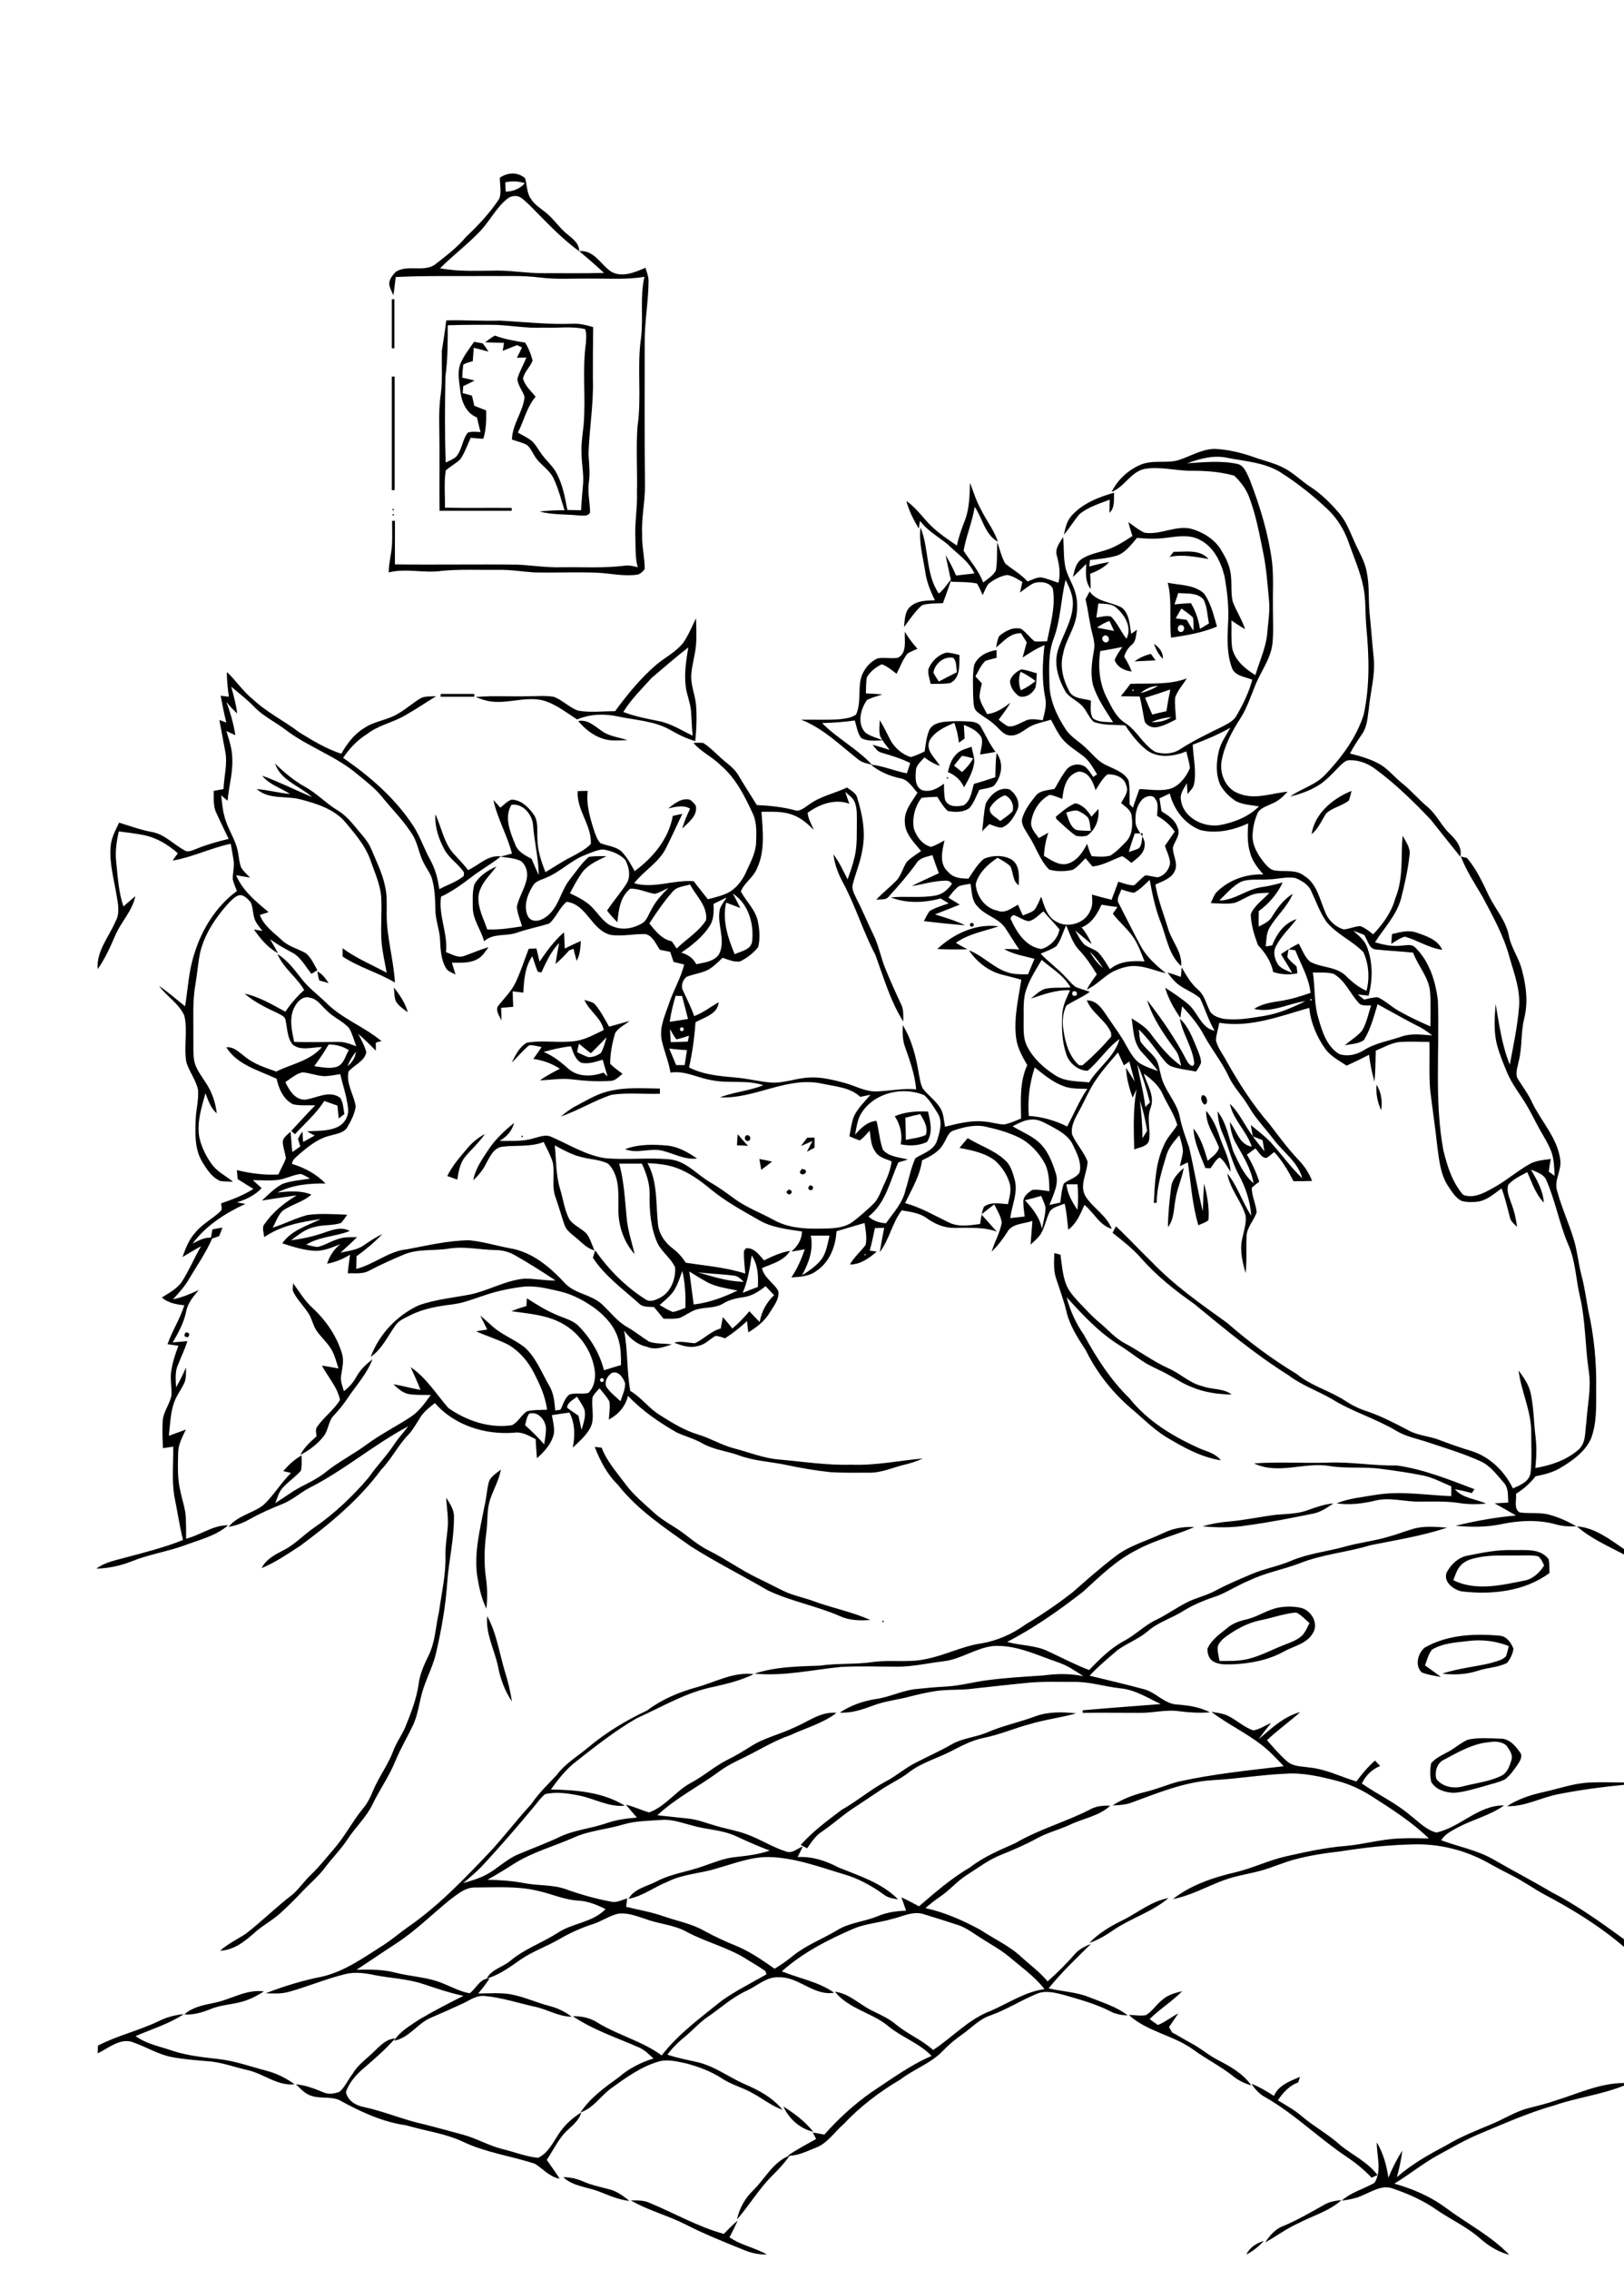 <?xml version="1.0" encoding="utf-8"?>
<!-- Generator: Adobe Illustrator 21.0.2, SVG Export Plug-In . SVG Version: 6.00 Build 0)  -->
<svg version="1.2" baseProfile="tiny" id="Layer_1" xmlns="http://www.w3.org/2000/svg" xmlns:xlink="http://www.w3.org/1999/xlink"
	 x="0px" y="0px" viewBox="0 0 630 880" overflow="scroll" xml:space="preserve">
<path d="M483.5,874c1.3-2.8,3.9-4.4,6.8-5.3C488.3,870.9,486,872.7,483.5,874 M513.7,854.7c2-1.2,4.4-1.6,6.7-1.8
	c-4.8,4.3-11.1,6-16.6,8.9c-4.6,2-8.6,5.1-13,7.5c1.8-2.7,4-5.3,7.1-6.4C503.4,860.6,508.5,857.6,513.7,854.7 M244.7,853
	c2.5,0,5.1-0.1,7.4,1c9.6,4,18.6,9.2,28.7,12c1.7-1.8,3.5-3.6,5.4-5.2c-1,2.2-2.1,4.4-3.2,6.5c4.4,3.1,9.9,4,14.5,6.7
	c-3,0-5.9-0.5-8.7-1.7c-7.7-3.1-15.5-6.2-22.9-10C259,858.8,251.4,856.9,244.7,853 M218.5,844c2.7,0,5.3,0.6,7.8,1.7
	c3.2,1.4,6.7,2.1,10,3c3,0.7,5.5,2.6,7.9,4.5c-4.1-0.4-7.9-2.1-11.7-3.6C227.9,847.8,222.3,847.6,218.5,844 M292.1,849.2
	c4.7-4.6,7.8-11.2,14.3-13.6c-1.9,2.7-4.1,5.1-6.4,7.4c-5.4,5.2-9.2,11.8-14.1,17.4C286.8,856.1,289,852.2,292.1,849.2 M303.9,816.6
	c4.3,2.7,8.4,5.8,11.6,9.8C310.3,825.2,306.1,821.4,303.9,816.6 M603.4,814.3c8.8-2.7,17.3-6.8,26.6-6.8v1c-8.7,3.5-18,4.6-26.8,7.6
	c-10,2.8-19.4,7-29,11c-5.8,2.4-11.1,5.5-16.6,8.5c-5.8,3.2-11,7.5-16.7,10.9c7.1,2,14.1,5,20,9.4c8.2,6.1,17.5,10.8,24.6,18.2
	c-4.3-1.1-8.1-3.5-11.4-6.4c-4.9-4.3-10.9-7.1-16.3-10.7c-5.3-3.8-11.3-6.5-17.5-8.6c-4-1.5-7.8,1-11.4,2.5
	c-2.6,1.3-5.5,1.8-8.4,2.2c3.7-3.3,8.5-4.5,12.7-6.9c3-4.7,0.8-10.6,0.9-15.7c2.5,4.2,3.8,8.9,4.5,13.7c1.5-3.7,3.3-7.2,5.4-10.5
	c-0.4,3.5-1.2,6.9-2.1,10.3c5.7-5,12.2-8.7,18.9-12.2c5.6-3.4,11.7-5.8,17.7-8.3c4.9-2,9.4-5,14.6-6.3
	C596.6,816.3,600,815.5,603.4,814.3 M494.2,812.5c1.8-4.2,6.2-5.7,10.1-7.4c-0.2,0.6-0.5,1.7-0.7,2.2c-3.5,1.2-5.9,4-7.9,6.9
	c3.1,1.9,6.3,3.6,9.1,6c4.9,4.2,10.6,7.2,15.4,11.6c4.8,3.8,10.4,6.4,14.2,11.4c-0.6,0.2-1.7,0.7-2.3,1c-3-3.2-6.4-5.9-10-8.3
	c-10.7-7.2-19.9-16.4-31.1-22.8c-2.3-1.2-4.1-3.1-5.5-5.3C488.6,809,491.4,810.7,494.2,812.5 M145.2,795.2c2.3-2.2,4.7-4.8,8.1-5
	c-4.1,4.7-8.8,8.6-13.5,12.7c-2.4,2.3-4.6,5-5.6,8.1c0.6,3.3,3.8,5.2,6.9,5.8c8,1.7,15.5,5,23.4,6.7c5,1.3,10,2.6,15,4
	c5.3,1.4,10.1,4.3,15.4,5.6c4.6,1.1,9,2.9,13.8,3.4c4-1.8,5.9-6.1,8.2-9.5c2.2-3.3,5.2-6,8.6-8.1c-1.1,4-5,6-7.4,9.1
	c-2.3,2.9-3.9,6.2-6,9.3c1.7,2.4,3.4,4.8,5,7.3c-3.9-0.7-6.4-3.8-9.6-5.8c-9.1-3-18.9-4.3-27.6-8.4c-7.1-3.4-14.9-4.3-22.3-6.5
	c-9.4-1.3-18-5.4-26.2-9.9c-3.4-1.3-7.1-0.4-10.5-1.5c-2.5-0.7-4.3-2.8-6.1-4.5c3.6,0.3,7,1.6,10.4,3c2,1,4.4,0.7,6.5-0.1
	c2.2-1.9,3.3-4.7,5.1-7C138.9,800.3,142.4,798,145.2,795.2 M61.6,783.5c3-1.5,6.3-2.4,9.7-2.7c-5.8,3.8-12.4,5.8-18.7,8.5
	c4.2,3.1,9.5,4,14.3,5.7c5.8,1.9,11.8,2.5,17.8,3.2c6.4,0.7,12.4,2.9,18.5,4.5c4,1,7.8,2.9,11.1,5.3c-6.5,0.7-11.8-3.9-17.8-5.4
	c-5.5-1.2-10.8-3.3-16.5-3.6c-4.5-0.4-9-0.7-13.5-1.6c-5.1-1-9.6-3.8-14.4-5.5c-5.1-2.3-9.8,2-14.2,4.1c0-0.7,0.1-2.2,0.1-3
	C45.5,789.1,53.9,787.2,61.6,783.5 M450.6,775.5c2.2-2.1,5.1-2.9,8-3.6c-3.9,4-8.7,6.9-12.6,10.8c1,0.8,2.1,1.6,3.2,2.3
	c2.8-1.1,5.2-3.1,7.9-4.5c-1.2,1.8-2.4,3.6-3.6,5.3c0.4,0.7,0.8,1.4,1.2,2.1c0.4,0.2,1.1,0.6,1.5,0.8c2.4,1.4,4.8,2.8,7.2,4.1
	c3.1,1.8,5.9,4.2,9.1,5.8c4.8,2.5,9.7,5.2,12.9,9.8c-2.6-0.7-5-1.9-7.1-3.6c-4.9-3.9-10.6-6.7-15.6-10.4
	c-7.7-5.5-17.7-6.8-24.8-13.3c2.2,0,4.4,0.5,6.6,0.1C446.9,779.8,448.4,777.3,450.6,775.5 M82.7,776.5c6.7-1.2,12.7-5.5,19.7-4.5
	c-2,1.2-4,2.4-6.2,3.2c-4.6,1.9-9.8,1.7-14.4,3.6c-3.3,1.3-6.7,2.4-10.3,2.1C74.5,778.2,78.7,777.3,82.7,776.5 M435.5,744.4
	c5.9-2.9,11.1-7.4,17.8-8.6c-6.1,5.2-14,7.6-20.6,11.9c-3.2,2.2-6.5,4.3-10.1,5.5C426.2,749.4,430.8,746.7,435.5,744.4 M598.8,694.7
	c6-1.3,11.9-3.5,18.2-3.7c4.3-0.2,8.7,0,13,0v0.9c-8.3,0.8-16.6,1.9-24.8,3.5c-7,1.2-13.4,5-20.6,4.8
	C588.9,697.4,593.8,695.8,598.8,694.7 M577.4,675.4c-6.3,0.6-11.8,3.9-17.3,6.8c-2.7,1.3-3.6,4.7-2.9,7.4c2.3,3.1,6.7,3.9,10.3,2.9
	c5-1.3,10.2-1.8,14.9-4.1c2.3-1.1,3.2-3.7,3.9-6c0.8-2.1-0.8-4.1-1.9-5.7C582.5,675,579.8,675,577.4,675.4 M569.4,674.4
	c4.1-0.9,8.4-0.5,12.6-0.4c3.5-0.1,6,2.9,7.8,5.5c0.9,1.4-0.1,3.1-0.9,4.3c-1.5,2.2-3,4.4-5.1,6c-2.4,1.2-5.1,1.7-7.6,2.5
	c-4,1.1-8,2.4-12.2,2.7c-3.3-0.1-7.1-1.2-8.8-4.3c-0.5-2.4-0.5-4.8,0-7.2c2-2.3,4.9-3.4,7.5-4.9C564.9,677.2,567,675.5,569.4,674.4
	 M469.9,663.6c1.8,0.3,3.6,0.5,5.4,1.1c3.9,1.5,6.9,4.8,10.9,6.1c2.5-0.4,4.6-1.9,6.9-2.9c-1.7,2.1-3.3,4.2-4.9,6.4
	c4.9-4.2,9.8-8.9,16.2-10.6c-4.2,3.8-8.8,7-12.9,10.9c2.5,2.8,4.9,5.7,7.8,8.2c2.4,2.1,5.7,1.9,8.7,2.4c6.4,0.6,12.1,3.6,18.2,5.4
	c2.1-2.9,4.5-5.7,7.2-8.1c0.6,0.7,1.3,1.4,2,2.1c-3.2,1.3-5.6,3.7-7.1,6.8c6.2,4.3,13.2,7.5,19,12.5c3.1,2.4,6,5.5,9.9,6.5
	c9.3-2,16.3-10.7,26.3-10.5c-5.5,3.9-12.1,5.4-17.9,8.5c-2.4,1.3-5.1,2.6-6.5,5c6.7,2.5,13.9,3.8,20.2,7.4c7.4,4.3,15,8.2,22.4,12.6
	c10.1,5.2,19.3,11.8,28.5,18.5v3c-9.5-8.2-20.3-14.8-31.3-20.6c-4-2.2-7.8-4.9-11.9-7c-3.3-1.7-6.6-3.4-9.8-5.2
	c-8.8-4.9-18.9-7.4-28.9-7.1c-9.5,0.2-18.9,1.2-28.3,2.7c-6.1,0.7-12.1,1.6-18,3.2c-4,1.1-7.9,2.8-11.9,4c-5,1.5-10.2,2.1-15.1,3.9
	c-6.7,2.4-13,6.1-20,7.4c7-5.5,15.7-8.4,24.3-10.4c6.7-1.6,13-4.7,19.7-6.2c7.6-1.7,15.3-3.4,23-4c7.1-0.6,14-2.7,21.1-2.9
	c3.7-0.2,7.5-0.1,11.2,0c-6.7-6.5-14.6-11.5-22.4-16.5c-4.1-2.6-8.5-4.6-13.1-5.8c-6.6-1.7-13.3-3.3-20.1-2.8
	c-9.5,0.4-18.8,2-28.3,2.5c-11.2,0.7-21.6,5.1-32,8.9c-2.2,0.7-4.5,0.8-6.8,0.9c3.8-2.5,8.1-4.1,12.5-5.2c4.4-1,8.5-2.8,12.9-4
	c13.5-3,27.3-4.4,41-6c-2.7-2.9-5.4-5.8-8.5-8.2C483.3,671.7,476.1,668.3,469.9,663.6 M401.5,665.4c5.1-1.9,10.6-1.8,16-1.2
	c-6,1.7-12.2,2.4-18.1,4.2c-6,1.6-11.7,4.1-17.8,5.3c-4.5,0.9-8.6,3.1-12.7,5.2c-5.5,2.8-11.7,4.5-16.6,8.4
	c-3.3,2.5-7.1,4.2-10.5,6.5c-3.2,2.1-6.4,4.3-9.6,6.4c-4.7,2.9-8.7,6.7-13.3,9.8c-2.5,1.6-4.1,4.1-5.8,6.5c-0.6-0.3-1.9-1-2.5-1.3
	c4.7-5.2,10.3-9.4,15.9-13.6c5.9-3.3,11.1-7.8,17.1-11c4.1-2.1,7.6-5.3,11.7-7.3c4.6-2.4,9.4-4.5,13.9-7.1c4.2-2.4,9.1-2.7,13.5-4.5
	C388.8,669,395.3,667.7,401.5,665.4 M270.2,654.1c7.3-2,14.4-6.1,22.2-5.1c-4.9,2.4-10.2,3.7-15.5,4.9c-10.7,2.1-20.1,7.8-29.9,12.2
	c-8.3,4.8-15.8,10.7-23.3,16.6c-4,3-7.1,7-10,11c9.8,0.2,20.2,1,28.7,6.3c-6.2,0.6-11.7-2.7-17.5-3.9c-4.4-0.9-9-1.6-13.4-0.6
	c-1.5,1.2-2.6,2.7-3.8,4.2c-6.8,8.2-13.7,16.2-21,24c-2.2,2.3-4.6,4.2-7,6.3c3.1-0.9,6.2-1.8,9-3.3c4.3-2.3,7.7-5.9,12.2-7.8
	c5.4-2.3,10.9-4.3,16.2-6.8c5.6-2.7,11.9-3.2,17.8-5.2c3.9-1.4,8.1-2,12.2-2.3c-1.5-1.7-2.9-3.3-4.3-5c3.1,0.7,5.9,2.1,9,3
	c6.4-2.3,10.4-8.4,16.3-11.5c4.9-2.6,9.1-6.4,14.1-8.9c3.1-1.5,6-3.3,8.9-5.1c5.4-3.5,11.7-4.8,17.4-7.6c5.2-2.2,10-6.1,16-5.5
	c-5.3,4.1-11.8,5.8-17.8,8.6c-6.7,2.3-12.6,6.1-18.9,9.1c-3.1,1.5-6.1,3-8.9,5.1c-7.9,5.8-16.7,10.2-23.9,16.9
	c4,0.4,8.1,0.9,12.1,1.3c3.8,0.4,7.3,1.9,11,2.9c3.7,1.1,7.5,1.7,11.1,3c5.5,1.9,10.4,5.2,15.9,6.9c2.3,0.8,4.3-1.3,6.3-2
	c-0.6,1.4-1.3,2.7-2,4.1c5.6-0.3,10.9,1.4,15.8,4c8.1,3.3,16.9,6,23.2,12.4c-2-0.3-4-0.6-5.6-1.9c-4.8-3.5-10.2-6.4-16-8
	c-9.3-2.8-18.7-6.3-28.6-6.5c-6.9-0.1-13.3,2.5-19.8,4.3c-6.4,2.1-13.4,2.2-19.5,5.3c-5.1,2-9.6,5.6-15.1,6.6c2.3-4,7.2-4.8,11-6.8
	c5.7-3,12.1-3.7,18.1-5.9c4.1-1.4,8.1-3.1,12.4-3.5c4.5-0.5,9-1,13.3-2.5c-4.5-1.7-8.8-3.6-13.1-5.6c-5.4-2.5-11.4-2.5-16.9-4.1
	c-3.9-1-7.8-2.5-11.8-2.2c-5.1,0.4-10.2,0.3-15.1,1.8c-6.3,1.9-13,2.3-19,5c-7.9,3.5-16.3,5.7-23.6,10.4c-3.3,2.1-6.6,4.1-10,6
	c4.7,0.1,9.5,0.4,14.2,1.3c5.5,1.1,11.3,0.5,16.6,2.5c5.6,2,11.3,3.6,17.2,4.7c2.2,0.5,4.2-0.7,6.2-1.3c-0.1,1.1-0.3,2.2-0.4,3.3
	c4.9,1.2,9.8,2,14.6,3.7c5.2,1.8,10.7,2.8,15.5,5.5c4.2,2.3,8.5,4.3,13,6.1c5.2,2.2,9.9,5.5,14.5,8.7c2.5-1.5,4.9-3.2,7.1-5
	c5.2-4.2,11.4-6.5,17.1-9.9c4.8-3,10.5-3.3,15.6-5.4c3.5-1.5,7.3-2.1,11.2-2.2c-0.6-1.7-1.2-3.5-1.8-5.2c2.3,1.1,4.6,2.3,6.8,3.5
	c6.3-5.4,12.6-10.9,19.8-15.1c5.3-4.1,11.5-6.7,17.6-9.4c9.2-5.4,19.5-8.2,28.9-13c2.4-1.4,5.2-1.6,7.9-1.5
	c-4.4,4.1-10.6,4.9-15.9,7.5c-4.2,1.9-8.7,3-12.8,5.3c-4.4,2.4-9.1,4.4-13.8,6.3c-4.8,1.9-8.9,5.1-13.2,7.8c-3.8,2.4-6.7,6-10.5,8.5
	c-1.9,1.3-3.8,2.8-5.5,4.3c7.5,1.6,14.6,4.8,21.3,8.4c5.4,3.6,11.5,6.3,16.2,10.8c3.3,3,7,5.7,9.9,9.2c3.7-3.3,7.2-6.7,10.4-10.4
	c1.7-2,4-3.2,6.4-4.1c-5.6,5.5-11.4,11-16.4,17.2c5.1,1.2,10.5,1.4,15.4,3.3c5.2,2.1,10.8,3.7,15.3,7.2c-2.4-0.1-4.8-0.5-6.8-1.6
	c-5.6-2.9-11.7-4.5-17.8-6.3c-3.5-0.9-7.4-2-10.9-0.4c-6,2.5-11.6,6.1-17.8,8.3c-4.2,1.4-7.2,4.7-10.7,7.2c-2.7,1.9-5.3,4-7.6,6.4
	c-4.7,5-11.4,7.2-16.7,11.3c-8,4.7-15.5,10.4-21.9,17.2c-3.6,3.1-6.3,7.5-10.9,9.2c-3.5,1.4-7,3.2-10.8,3.1c3.5-2.5,7.3-4.4,11-6.5
	c-0.4-0.9-0.9-1.7-1.3-2.5c1.5,0.2,3,0.5,4.5,0.8c5.4-6.1,11.5-11.7,18.2-16.4c7.6-5,15-10.5,23.4-14.1c-4.7-4.9-11.3-7.1-16.5-11.3
	c-6.4-5.5-15.6-6.8-21-13.6c5.5,0.7,9.5,4.9,14.3,7.3c3.3,1.6,6.7,3.1,9.5,5.5c4.5,3.7,10,5.9,14.3,9.8c7.6-5,13.8-12,22.4-15.2
	c6.9-3,13.3-7.4,20.8-8.4c-3.9-5-9.1-8.6-13.9-12.7c-3.2-2.6-6.8-4.6-10.3-6.8c-3.1-1.9-6-4.3-9.5-5.4c-4.3-1.4-8.7-2.8-13-4.1
	c-4.3-1.5-8.6,1-12.8,1.9c-4.8,1.4-9.8,1.7-14.4,3.6c-10,4.3-19.8,9.3-28,16.6c6.8,2.8,14.2,4,20.3,8.3c-8,1.3-13.7-6.2-21.4-6
	c-4.8-0.3-8.5,3.4-12.7,5.3c-5.5,2.5-10,6.7-15,10.1c-3.1,2.1-5.6,5-8.5,7.4c-2.6,2.1-5.1,4.5-7.1,7.2c3.8,1.3,7.7,2,11.6,2.9
	c6.6,1.5,12.2,5.8,18.3,8.5c5.5,2.3,11,5.3,14.8,10c-4.3-1.5-7.9-4.5-11.9-6.6c-3.7-2.1-7.9-3.1-11.5-5.5c-4.3-2.8-9.1-4.6-14-5.9
	c-3.4-0.7-7-1.7-10.4-0.8c-7.2,2-13.2,6.5-19.2,10.8c-3.8,3-6.6,7.4-11.4,9c3.8-5.7,9.4-9.7,14.8-13.6c3.9-3.4,8.6-5.8,13.5-7.3
	c-1.6-1.5-3.2-3.1-5.2-4.1c-8.8-3.9-18.1-6.9-26.1-12.3c3.4-0.1,6.9,0.7,9.8,2.6c7.9,4.8,17.2,7.1,24.7,12.6
	c6.5-8.4,15.2-14.7,23.4-21.3c5.4-3.8,11.4-6.8,17.2-10.1c-0.1-0.3-0.2-0.9-0.3-1.2c-2.7-2-5.7-3.6-8.5-5.4c-7-4.1-15-6.1-22.1-9.9
	c-5-2.8-10.8-3-16-5c-3.5-1.1-7.1-2.6-10.8-2c-3.5,0.9-6.5,3.1-9.9,4.1c-4.3,1.4-8.5,3.3-12.5,5.6c-4.9,2.9-10.3,4.7-15,7.9
	c-4.2,2.9-8.4,6.1-13.4,7.5c1.9-3.6,6.2-4.4,9.1-6.8c5.4-4.6,12.3-7,18.3-10.8c5.8-4,13.6-4,18.7-9.3c-3.3-1.7-6.8-3.1-10.5-3.3
	c-5.6-0.3-10.8-2.8-16.2-3.9c-7.8-1.8-15.9-1.2-23.8-1.2c-4-0.1-7,2.7-10,4.9c-7,5.7-13.4,12.1-21,17c-5.1,3.3-10,6.7-15.1,10
	c5-0.1,10.1-0.2,15,1.1c6.2,1.6,12.8,1.7,18.8,4.3c3.3,1.3,6.5,3.1,10.1,3.7c2.6-1.8,4-5.9,7.7-5.7c-1.3,2-2.8,3.9-4.4,5.8
	c4.2,0,8.4-0.4,12.6,0.3c5.3,1,10.2,3.3,15.3,4.6c3,0.8,5.9,2.2,8.4,4.1c-5.1,0-9.5-2.9-14.4-3.9c-6.4-1.4-12.6-3.5-19.1-4.1
	c-3.3-0.5-6,1.6-8.8,2.9c-3.9,1.8-7.9,3.6-11.9,5.3c-5.5,2.1-8.7,8-14.7,9.1c2.3-3.7,6.2-5.8,9.7-8.2c5.6-3.3,11.4-6.3,17.2-9.2
	c-5.4-1.1-10.5-2.9-15.7-4.6c-6-2-12.4-2.2-18.6-3.4c-3.8-0.8-7.8-1.4-11.6-0.4c-7.5,1.8-14.6,4.9-22,6.9c-2.9,0.8-5.9,0.6-8.8,0.5
	c7.2-2.8,14.5-5,22.1-6.5c8.8-2.1,16.1-7.5,23.6-12.2c3.4-2.2,6.5-4.9,9.8-7.2c11.5-8,21.2-18.1,30.8-28.2
	c5.9-6.2,10.9-13,16.7-19.2c2.8-4.2,6.4-7.6,9.8-11.2c3.3-4.5,8.1-7.3,12.3-10.8c6.9-5.8,14.7-10.5,22.8-14.3
	C256.7,658.8,263.3,656,270.2,654.1 M552.7,638.7c8.8-5,19.2-5.5,29.1-4.6c2.7,0.2,4.4,2.7,5.3,5c-0.2,2-1.2,3.9-2.4,5.5
	c-3.4,1.8-7.4,1.8-11.1,3c-4.5,1.5-9.4,1.8-14.1,1.2c6-2,12.3-2.6,18.4-4c2.2-0.7,4.6-1,6.3-2.7c0.5-1.3,0.8-2.7,1.1-4
	c-4.9-1.9-10.1-2.6-15.3-2c-4.9,0.6-10.2,0.8-14.5,3.4c-1.4,1.8-1.9,4-2.7,6.1c2.1,1.5,4.2,3,6.2,4.5c-2.5-0.5-5.1-0.8-7.5-1.8
	C548.8,645.7,550,640.9,552.7,638.7 M342.3,628.3h0.5v0.5h-0.5V628.3 M189,626.5c3.7,6.7,4.7,14.4,6.9,21.6
	c1.2,3.8,2.1,7.6,2.7,11.5c-2.7-4-4.4-8.5-5.3-13.1C192,639.8,188.3,633.5,189,626.5 M489,628.1c-5,1-9.5,3.5-13.5,6.4
	c-1.3,1-2.6,2.2-3.1,3.8c-0.2,1.9,0.4,3.8,0.7,5.6c3.7,0,7.5,0.1,11.1-0.8c5-1.2,9.6-3.8,14.4-5.6c2.5-1,5.2-1.9,7-4
	c1-1.3,1.7-2.9,2.4-4.3c-1.7-1.4-3.2-3.2-5.2-4.1C498.1,625.5,493.6,627.2,489,628.1 M495.4,623.3c3-0.6,6.2-0.7,9.3,0
	c4,1,7,6.1,4.6,9.8c-2.3,4.1-7.4,5-11.2,7.1c-6.1,3.4-13.1,4.7-20.1,5c-2.4,0-4.9,0.2-7.1-1c-1.9-0.9-2.5-3.1-2.5-5
	c1.5-3.6,4.9-5.8,7.7-8.1c2.2-1.9,5-2.8,7.8-3.4C487.8,626.7,491.3,624.3,495.4,623.3 M573.7,603.7c-2.5,0.5-5.1,1.1-6.9,3
	c-1.6,1.6-2.2,3.8-3,5.9c8.6,4.2,18.3,2,27.2,0.2c3.4-0.5,6.2-3,8-5.9c-0.5-1.3-1.2-2.7-2.3-3.6c-2.5-0.5-5.1-0.3-7.6-0.3
	C583.9,603.1,578.7,602.7,573.7,603.7 M569.1,603.1c5.9-1.2,11.8-2.4,17.9-2.2c4.7,0.1,10.6-0.8,13.8,3.6c0.3,1.7,0.2,3.5,0.3,5.3
	c-9.8,7.2-22.5,8.5-34.2,7.1c-3.1-0.7-7.1-3.7-5.7-7.3C562.9,606.4,565.7,603.8,569.1,603.1 M611.7,591.7c7,0.5,12.7,5,18.3,8.8v2.1
	C623.7,599.3,617.1,596.4,611.7,591.7 M451.3,594.3c3.7-1.8,7.9-2.6,12-2.3c-7.4,3.2-15.3,5-22.4,8.9c-8,4-14.3,10.3-20.8,16.2
	c-9.3,7.2-18.9,14-29.4,19.4c5.3,1.5,11,1.2,16,3.7c5.2,2.4,10.3,5.1,15.8,7.2c4.1-4.2,8.3-8.5,13.6-11.3c4.5-2.4,8.1-6.2,12.7-8.3
	c3.9-1.9,7.5-4.5,11.4-6.5c3.6-1.9,7.7-2.7,11.4-4.7c4.4-2.4,9.1-4.3,13.7-6.3c5.1-2.2,10.6-3.1,15.7-5.3c6.6-2.8,13.8-3.5,20.6-5.4
	c5.7-1.6,11.5-2.2,17.1-3.9c3.1-0.8,6-2,9.1-2.9c4.4-1.4,9.1-0.9,13.6-0.6c-9.6,3.2-19.7,4.8-29.7,6.8c-9.1,2.8-18.8,3.5-27.7,7.1
	c-6.4,2.4-13.2,3.6-19.4,6.6c-4.2,1.7-8,4.2-12.2,5.9c-4.6,1.5-9.1,3.3-13.2,5.8c-4.5,2.9-9.9,4.4-14,8c-3.5,3-8,4.6-11.7,7.3
	c-3.7,3.2-7.5,6.3-10.8,9.9c7.1,1.7,14.2,3.4,21.3,5.3c4.6,1.3,7.9,5.8,12.9,5.9c4.3,0.3,8.6,1,12.5,3c-4,0.3-7.9,0.1-11.8-0.4
	c-5.2-0.8-10.4,0.7-15.6,0.6c-7.3,0-14.7-0.1-22,0l0-1c10.1-0.9,20.2-1.6,30.3-2.4c-5.1-2.4-10-5.6-15.7-6.1
	c-6.2-0.7-12.3-2.7-18.5-2.5c-5.7,0-11.3-0.2-16.9,0.3c-7.2,0.7-14.4,1.5-21.6,2.3c-4.9,0.7-10,0.2-14.9,1c-3.3,0.5-6.6,1.3-9.8,2.1
	c-4.5,1.2-9.3,1.7-13.7,3.3c-4.3,1.6-8.8,3.2-13.4,2.9c4.3-2.9,9.2-4.5,14.2-5.3c5.5-0.8,10.5-3.5,16.1-3.9c3.7-0.4,7.3-0.7,11-0.9
	c5.3-0.3,10.3-1.7,15.5-2.4c7.4-1,14.8-1.4,22.2-1.9c5.1-0.7,10.3-0.8,15.5,0.3c-3.1-2-6.1-4.1-9.6-5.3c-8.3-2.8-16.5-7-25.5-6.4
	c-6.7,0.8-12.4,5.1-19.1,5.9c-6,0.7-11.9,2.1-17.9,2.1c-7.3,0-14.7-0.3-22,0.1c-11.1,1.1-22.2,3.7-33.5,2.6
	c8.2-2.7,16.9-2.8,25.4-3.1c6.8-1,13.7-0.4,20.5-1.4c6.9-1,14,0.4,20.8-1.2c7.2-1.4,13.8-4.9,21.1-6c6.3-1,12.3-3.7,17.4-7.4
	c6.4-3.8,12.5-8,18.4-12.6c5.3-4.7,10.7-9.4,16.3-13.7C438.1,599.1,445,597.3,451.3,594.3 M506.8,585.6c3.4-1.2,6.9-2.5,10.5-2.8
	c-2.4,1.6-4.8,3.3-7.6,3.9c-8.7,1.8-17.5,3.5-26.4,4.7c-5.6,0.9-11.2,0.8-16.8,0.3c3.4-1,6.9-1.6,10.5-1.9c5.5-0.5,11-1.6,16.5-2.4
	C497.9,586.8,502.5,587.1,506.8,585.6 M173.1,580.6c1.4,2.3,3.1,4.6,3,7.4c0.1,8.5-2,16.9-2.6,25.4c-0.6,9-2.2,18-4.2,26.8
	c-1.1,5.2-3.6,9.8-5.2,14.8c-1.4,4.4-1.8,9.1-3.7,13.4c-2.2,4.7-4.9,9.2-6.9,14c-2.4,6-6.2,11.3-9,17.1c-2.4,5-6.6,8.8-9.6,13.4
	c-2.6,4-6,7.3-8.9,11.2c-2.4,3.2-5.5,5.8-8.3,8.7c-2.9,3.1-5.9,6.1-9.1,9c-3,2.7-6.7,4.6-9.7,7.3c-3.8,3.4-8.1,6.9-13.5,7.1
	c3-2.7,6.7-4.4,10-6.6c6.2-4.8,11.7-10.3,18-15.1c2.7-2.3,4.6-5.3,7.2-7.7c3.2-3.1,6-6.6,8.9-10c4.3-4.9,7.2-10.7,11.3-15.7
	c1.8-2.1,3-4.6,4-7.1c2.2-5.2,5.7-9.8,7.7-15.1c1.2-3.3,3.3-6.1,4.7-9.3c2.2-5.5,4.4-11,5.2-16.8c0.5-4,2.2-7.6,3.9-11.1
	c2.6-5.3,2.7-11.3,4-16.9c1-7.2,2.7-14.4,2.5-21.7c-0.1-3.4,0.5-6.7,0.8-10.1C174.1,588.8,173.3,584.7,173.1,580.6 M189.6,574.7
	c0.6-2.3,2.9-3.5,4.7-5c-0.7,4-2.8,7.6-4.1,11.4c-1.5,4.3-0.9,9-1.6,13.5c-0.7,5.6-0.9,11.3-0.1,17c0.6,4,0.6,8,0.2,12
	c-2-4-2.9-8.4-3.6-12.8c-1.2-9,1.1-17.9,2.8-26.7C188.7,581,188.8,577.7,189.6,574.7 M486.5,567.3c9.5-0.7,19,0,28.5-0.3
	c9-0.4,17.9,1.3,26.9,1.1c10.5,1.5,20.3,5.5,30.1,9.2c-0.3,0.4-0.8,1.1-1,1.5c-2.2-0.6-4.4-1.1-6.6-1.5c3,3.6,8.1,3.7,12.1,5.6
	c-3.7,0.3-7.3,0.3-10.9-0.3c-4.8-0.7-9.7-0.5-14.6-0.5c-5.8,0.2-11.6-1.8-17.4-0.4c-4.9,1.2-10,1.8-15.1,1.1c4.8-2,10-2.4,15.1-3.3
	c9.8-1.6,19.6,0.1,29.4,0.5c0-1.3,0-2.5,0-3.8c-3.6-1.5-7.1-3.4-10.9-4.2c-5.5-1.1-11-1.9-16.5-2.6c-6.6-0.9-13.3,0-19.9-1.1
	C506,566.7,495.8,571.8,486.5,567.3 M230.7,560.9c0.7,0.1,2,0.2,2.7,0.3c2,5.3,5.9,9.6,9.3,14.2c3.1,4.2,7.2,7.5,11,11
	c3.7,3.4,8.4,5.5,12.4,8.7c2.8,2.2,5.7,4.4,8.9,6c6.6,3.3,12.5,7.6,19.2,10.8c3.4,1.6,6.7,3.4,10.1,5c3.6,1.7,7.5,2.4,11.3,3.8
	c7.3,2.7,14.9,4.1,22,7.3c-4,0.3-8.1,0.2-11.8-1.5c-9.1-4-19-5.7-28-10c-9.9-5.8-20.2-10.9-29.9-17.1c-10-7.1-20.5-14-28.2-23.8
	C235.4,571.4,232.8,566.2,230.7,560.9 M72.1,516.5c1.4,0.1,1.7,0.8,0.8,1.9C71.4,518.3,71.2,517.7,72.1,516.5 M113.7,497.5
	c2.4,3.1,4.4,6.7,7.4,9.4c5.2,4.8,9.4,10.8,11.5,17.6c1,3,0.1,6-0.3,9c-0.3,2,0.6,3.9,1.1,5.8c1.9-1.4,3.5-3.2,4.7-5.3
	c1.5-2.9,3.9-5.1,6.4-7.1c-2.1,5.6-6.2,10-9.5,14.9c-1.6,2.4-3.4,4.7-5.4,6.8c-2.2,2.1-2.1,5.5-3.9,8c-2.4,3.1-5.6,5.6-9.2,7.4
	c1.5-2.9,3.9-5.1,6.3-7.2c-0.1-1.3-0.6-2.7,0.3-3.8c2.6-3.7,6.4-6.4,8.8-10.3c-1-5-4.7-8.9-7-13.3c2.1,0.3,4.3,0.7,6.4,1.1
	c-0.8-2.5-1.4-5-2.7-7.3c-1.6-2.7-3.9-4.7-5.7-7.2c-1.5-2.1-1.8-4.7-3.2-6.8c-1.9-3-4.6-5.5-6.1-8.8
	C113.5,499.6,113.6,498.5,113.7,497.5 M409,485.8c0.6,0.1,1.8,0.4,2.4,0.6c0.5,3.8,0.8,7.7,2.1,11.3c1,2.7,3,4.9,4.9,7
	c2.6,2.7,5.1,5.5,8,7.9c3.3,2.7,6.1,6.1,9.9,8.1c5.8,3.1,11.1,7.1,17.1,9.8c4.6,2,8.2,5.8,13.2,6.9c3.7,1.4,8,0.7,11.2,3.2
	c-5.3-0.1-10.6-0.8-15.5-2.9c-3.7-1.4-6.9-3.7-10.4-5.5c-2.9-1.5-5.9-2.7-8.6-4.5c-3.2-2.1-6.2-4.5-9.5-6.5
	c-7.7-4.9-13.9-11.6-20-18.3c1.3,5.2,3.6,10.1,6.7,14.6c4.8,8.8,10.3,17.4,17.6,24.5c7.2,9.1,17.5,15.2,28,19.8
	c2.7,1,5.7,1.9,7.5,4.3c-7.8-1.2-14.8-5.2-21.5-9.2c-4.4-2.8-8.2-6.5-12.1-9.9c-7.8-6.4-14.3-14.4-18.7-23.4
	c-3.1-4.8-6.3-9.6-7.6-15.2c-1-4.2-2.5-8.2-3.8-12.2C408.6,492.8,408.9,489.3,409,485.8 M82.4,476.6c1.3-0.3,2.6-0.5,3.9-0.7
	c-0.4,1.1-0.8,2.2-1.3,3.3c-1.1,0.4-2.2,0.8-3.3,1.1C82,479,82.2,477.8,82.4,476.6 M306.2,461.1c1.3,0.7,1.3,1.3,0,2
	C304.8,462.5,304.8,461.8,306.2,461.1 M314.1,459.5c1.4,0.1,1.7,0.8,0.8,1.9C313.4,461.3,313.2,460.7,314.1,459.5 M454.3,460.4
	c0.3-3.2,2.6-5.6,4.9-7.6c-0.7,4.2-2.6,8-3.2,12.2c-0.7,3.6-0.5,7.6-2.9,10.7C453.1,470.5,453.7,465.4,454.3,460.4 M311.1,453.1
	c0.3,0.1,1,0.3,1.3,0.4c1.2,1.6-2.1,2.6-2.1,0.7C310.5,453.9,310.9,453.4,311.1,453.1 M294.6,449.3c1.6,0.3,3.3,0.6,4.9,1
	c-1.4,1.1-2.8,2.2-4.2,3.2C295.1,452.1,294.8,450.7,294.6,449.3 M242.5,445.5c5.2-2,10.9-1.9,16.4-1.4c4.2,0.4,8,2.6,11.5,5
	c-4.7,0.6-8.9-1.9-13.4-3C252.2,444.9,247.2,447.4,242.5,445.5 M313.2,441c0.7,0,2.1,0,2.8,0c0,1.3,0,2.6,0,3.9c-1,0.5-2,1.1-3,1.6
	c0.7-1.4,1.5-2.8,2.2-4.2c-1.5,0.7-3,1.3-4.5,2C311.6,443.1,312.4,442,313.2,441 M289.2,440.3l0.8-0.3l0.8,0.4l0.3,0.9l-0.3,0.8
	l-0.8,0.3l-0.8-0.4l-0.3-0.8L289.2,440.3 M285.9,444c0.1-1.5,0.1-2.9,0.3-4.3c1.3,1.5,2.6,3.1,4,4.5
	C288.7,444.1,287.3,444,285.9,444 M202.3,440.3h0.5v0.5h-0.5V440.3 M181.7,444.7c1.8-2.1,4-3.8,6.4-5.1c-2.2,3.3-5.2,5.9-7.7,8.9
	c-2,2.5-2.5,5.7-3,8.8c-1.3-0.5-2.6-1-3.9-1.4C175.6,451.7,178.7,448.2,181.7,444.7 M467.9,430.6c2.2,2.6,3.7,5.6,4.8,8.8
	c1.5,4.9,4.3,9.5,4.7,14.8c-1.4-1.8-2.3-4.2-4.3-5.5c-1.6,1-2.4,2.7-3.5,4.2c-0.5,0-1.5-0.1-2-0.1c-1.9-5-4.4-9.9-4.6-15.3
	c2.9,3.6,4.2,8.1,5.5,12.5c1.6-1.5,3.8-2.8,4.4-5.1C471.2,440.2,467.7,436,467.9,430.6 M351.2,433.3c0.1,2.9,0.2,5.8,0.2,8.6
	c2.6-0.6,5.3-0.8,7.7-1.9c1.1-2.9-0.7-5.7-2.1-8.1C355,432.3,353.1,432.8,351.2,433.3 M347.1,432.7c4.1-1.7,8.5-2,12.9-1.8
	c0.9,3.8,2,8.2-0.4,11.8c-3.2,1.5-6.8,1.6-10.2,0.9C350.2,439.7,349.2,435.9,347.1,432.7 M466.4,424.6c1.7-0.5,2.7,3.3,0.9,3.6
	C466.2,427.6,465.5,425.6,466.4,424.6 M236.2,423c6.5-1.6,13.2-1.1,19.8-1c0,0.5,0,1.5,0,2c-6.2,0.2-12.5-0.5-18.7,0.4
	c-6.8,2.2-12.9,6.1-19.7,8.4c1.9-1.6,3.9-3.1,6.1-4.2C227.7,426.5,231.7,424,236.2,423 M534,420.5c1.9,3,2.3,6.5,1.8,9.9
	C534.4,427.4,533.7,424,534,420.5 M210.9,407.8c3.7,1.5,6.8,4,9.7,6.6c3.7,3.2,9.1,3,13.5,1.4c0.5,0.5,1,1,1.6,1.5
	c-0.7-2.2-1.3-4.4-1.9-6.5c-2.7,0.8-5.5,1.8-8.3,1.2c-2.4-1.3-3.1-4-4-6.4C217.8,406,214.3,406.8,210.9,407.8 M229.2,408.3
	c-1.6-1.2-3.1-2.5-4.6-3.7c-0.3,1.1-0.5,2.2-0.7,3.3c1.4,0.6,2.8,1.4,4.3,1.9c1.8,0.1,3.5-0.6,4.9-1.6c1.1-1.9,1.6-4,2.2-6.1
	C233.3,404.2,231.3,406.3,229.2,408.3 M226.7,387.6c1.5,0.6,3.5,0.7,4.5,2.2c2,2.5,3.5,5.4,5.1,8.2c2.6-0.7,5.3-1.5,7.9-2.2
	c-1.9,1.6-4.4,2.6-5.6,4.8c-1.1,3.8-1.9,7.8-1.9,11.8c1.5,1.5,3.2,2.6,4.8,3.9c-1.4,1-2.7,2.7-4.6,2.7c-5.1,0.4-10.2,0-15.3-0.6
	c-4-0.5-8.1,0.3-12.1,0.4c2.4-1.8,5.1-3.1,7.7-4.5c-3.1-2-6.6-3.3-10.3-3.8c1.1-1.5,2.2-3.1,3.2-4.6c-1.6-0.3-3.2-0.8-4.8-0.7
	c-2.5,2-4.4,4.5-6.8,6.7c1.5-2.9,3-6.1,5.9-7.7c6.4-1.1,12.9,0.3,19.3-0.7c3.8-0.7,7.1-2.6,10.5-4.2
	C233.3,394.6,228.6,392,226.7,387.6 M152.8,382.8c2.3,2.9,4.4,6,5.4,9.6c-1.7-1.2-3.5-2.4-4.6-4.2
	C152.9,386.6,153,384.6,152.8,382.8 M123.1,376.6c2,0.9,3.2,2.8,4.4,4.5c-1.2-0.3-2.4-0.7-3.6-1C123.5,379,123.3,377.8,123.1,376.6
	 M205.3,548c-1,1.3-1.2,3-1.6,4.5c2.6,2.3,5.1,4.8,7.4,7.4c0.3-2,0.7-3.9,0.7-5.9C211.8,550.8,209,547,205.3,548 M220,545.7
	c1.4,1.1,2.9,2.1,4.4,3.1c0.4,1.8,0.8,3.7,1.2,5.5c0.7-2.5,1.8-5.2,1.1-7.9c-0.7-1.8-1.9-3.4-2.9-5
	C222.5,542.7,220.1,543.5,220,545.7 M233.1,534.3l-0.4,0.7l0.4,0.7h0.8l0.4-0.7l-0.4-0.7H233.1 M237.4,532.2c-1.8,1.2-3,3.3-2.2,5.4
	c1.5,2.2,3.6,3.8,5.5,5.6c0.7-2.3,1.9-4.5,1.8-7C241.8,534.2,240,531.3,237.4,532.2 M134.8,413.3c1.8-1.4,3-3.3,3.3-5.6
	C136.7,409.4,135.6,411.3,134.8,413.3 M127.5,404.9c-1.7,2.9-3.6,5.7-5.6,8.4c2.9,0.4,5.8,1.1,8.6,0.3c2.9-0.9,3.4-4.2,4.8-6.5
	C133,405.6,130.3,404.9,127.5,404.9 M114.3,390.3c-2.3,4.2-1.1,9.2-0.2,13.6c5.6,0.2,11.3,0,16.9,0c2.5-0.1,4.9,0.8,7.2,1.7
	c-0.9-2.4-1.5-4.9-2.8-7.1c-2.6-2.8-6.3-4.2-8.9-7c-1.9-1.7-3.5-4.3-6.2-4.7C117.7,385.9,115.4,388.1,114.3,390.3 M107.6,369.8
	c3.8,2.4,6.5,5.9,9.2,9.4c2.7,3.6,6.4,6.3,9.6,9.4c6.2,6.3,14.9,9.4,21.6,15c-0.6,0.1-1.7,0.4-2.2,0.6c0,1,0,2,0,3.1
	c-2.2-2.2-4.4-4.4-6.8-6.5c1.1,2.3,2.5,4.6,3.1,7.1c-0.7,3.6-4.7,4.9-6.9,7.5c-1,4.8,2.1,9,2.8,13.5c-0.4,2.8-1.7,5.4-3.1,7.8
	c-1.3,2.5-4.3,2.8-6.7,3.5c-4.8,1.1-8.7,4.3-12.4,7.5c-1,1-2.5,1.9-2.5,3.5c4.9,1.5,9.4,3.9,13,7.6c-6.4-0.1-12.9,0.5-18.7,3.5
	c4.4-0.5,9-0.9,13.2,0.8c-3.3,2.9-7.7,3.8-11.2,6.3c-1.8,1.8-2.6,4.3-3.8,6.5c4.6-1.4,8.8-3.7,13.5-4.9c5.1-0.7,10.2-0.3,15.4-0.1
	c-0.8,1.1-1.5,2.2-2.4,3.2c-3.4,1.1-7,0.6-10.4,1.6c-3.5,0.7-6.2,3.1-9,5.1c4-0.5,7.9-1.3,11.8-2.6c3.5-1.1,7.4-3,11-1
	c-5.5,2.2-11.7,2.1-16.9,5.3c1.4,0.3,2.9,0.8,4.4,0.9c2.7-0.6,5.1-2.2,7.7-3c2.4-0.9,5-0.8,7.6-0.8c-2.1,2.1-4.2,4-6.4,6
	c3.1-0.7,6.5-1,9.1-2.9c2.3-1.6,4.6-3.1,7.1-4.3c-3,3.2-6.4,6-10,8.6c0,1.6-0.1,3.3-0.1,4.9c6.9-1.7,12.5-6.9,19.7-7.6
	c8-1.5,15.9-3.4,24.1-3.5c5.3,0.5,10.5,2.1,15.8,3.1c8.7,1.4,15.7,7.4,21.5,13.7c3.9,4,10,4.2,14.1,7.9c3.3,3,6,6.8,10,9
	c3,1.7,5.5,3.8,8.4,5.6c2.8,1,5.9,0.6,8.8,1.1c-3.1,1-6.4,2.3-9.6,0.9c-3.8-0.8-6.7-3.3-8.9-6.3c1.5,7.7,1,15.7,2.4,23.4
	c4.4,2.6,7.3,6.9,11.7,9.5c4.6,2.9,9.3,5.8,14.6,7.4c4.7,1.4,8.9,4,13.7,5.3c5.9,1.5,11.6,3.9,17.7,4.4c9.3,0.8,18.6,2.3,28,2
	c9.4,0.4,18.6-1.6,27.8-2.4c-2.4,1.1-4.9,1.9-7.5,2.5c-4.4,1.1-8.7,3.1-13.4,3c-5,0-9.9,0.1-14.9-0.2c-5.8-0.6-11.5-1.6-17.2-2.8
	c-6.1-1.3-12.4-1.5-18.3-3.7c-4.7-1.7-9.9-2.2-14.3-4.7c-3.1-1.8-6.7-2.7-9.9-4.2c-6.8-3.9-13.4-8.4-18.9-14.2
	c-0.9,4.1-3.8,7.3-7.4,9.2c0.1-2.3,0.6-4.7,0.2-7c-1-1.9-2.5-3.4-3.8-5.1c-1,1-2,2.1-2.7,3.3c-0.7,4,1.1,8.4-1,12.2
	c-1.7,3-4.3,5.2-6.7,7.5c0.9-4.6,0.9-9.4-1.3-13.6c-2.3,0.3-4.5,0.6-6.8,1c0.4,2.3,1,4.6,0.8,7c-0.8,4-3.7,7.1-6.6,9.7
	c-0.2-2.5-0.4-5-0.5-7.4c-2.6-1.3-5.3-3-8.4-2.5c-11.3,0.9-23.2-2.9-30.7-11.5c-2.1,1.7-4.4,3.4-5.8,5.8c-1.4,2.2-2.7,4.6-4.5,6.5
	c-4,4.1-6.5,9.4-10.5,13.5c-8.6,11.7-19.9,21-31.5,29.6c-4.8,3.1-9.6,6.4-14.9,8.6c1.7-3.5,5.3-5.3,8.6-7c4.3-2.2,7.6-5.8,11.5-8.5
	c8-5.5,15.1-12.2,21.4-19.6c3.1-4.5,7-8.4,10-13c1.6-2.4,3.6-4.6,5.4-6.9c-13.4,7.1-24.9,17.1-38.4,23.9c-3.6,1.9-6.7,4.8-10.6,6.3
	c-4.2,1.7-8.4,3.5-12.3,5.7c-2.6,1.5-5.4,2.6-8.4,3.1c3.4-4.3,9.1-5.2,13.3-8.3c4.1-3.7,6.9-8.7,10.9-12.6c-0.7-0.2-2.2-0.5-3-0.7
	c2-2.4,4.4-4.6,7.1-6.1c0,2,0.2,4.1-0.3,6c-2.1,2.3-4.7,4.1-6.8,6.3c-1.7,1.7-2.3,4.1-3.1,6.2c1.9-1.2,3.8-2.5,5.6-3.7
	c4.4-3.1,9.6-4.8,13.8-8.2c4.9-4,10.5-6.8,15.6-10.5c5.6-4.2,11.9-7.3,17.8-11.2c3.1-2.1,5.3-5.3,7.5-8.3c-2.9-0.1-5.8,0.1-8.7-0.4
	c-2.3-0.5-4.1-2.2-5.8-3.8c3.5,0.6,7,1.6,10.5,2.2c-1.1-3-2.5-5.9-3.8-8.8c6,4,9.9,10.4,14.6,15.8c7.1,5,16,8,24.7,6.7
	c2.4-1.2,3.6-3.9,5.8-5.4c2.5-0.6,5.2-0.5,7.8-0.6c-0.6-5.2-2.9-10.1-5.3-14.7c-2.2-4.2-5.4-7.9-9.5-10.4c-4.1-2.1-8.5-3.4-12.7-5.3
	c1.4-0.2,2.9-0.5,4.3-0.7c-0.9-1.8-1.8-3.6-2.7-5.4c1.7,1.4,3.3,2.9,5,4.4c3.7,3.2,8.4,4.9,12.2,7.9c4.4,3.9,6.5,9.6,9.4,14.6
	c1.9,3,2.2,6.5,2.5,9.9c0.5-0.1,1.5-0.2,2-0.3c1.1-2,1.6-4.5,3.5-5.9c2.4-0.8,4.9,0,7.3-0.6c2.2-2,2.8-5.2,2.6-8
	c-0.9-8.4-6.5-16.2-14.2-19.7c-5.7-2.7-12.1-3.1-18.2-4c1.9-0.8,3.8-1.4,5.8-2c0.1-1,0.1-2,0.2-3c3.5,2.2,7,4.5,10.8,6.1
	c2.9,1.4,6.3,2.1,8.8,4.2c4.9,4.8,8.6,10.9,10.3,17.6c2.2-0.7,4.4-1.4,6.6-2c0-3.2,0-6.5-0.9-9.6c-1.3-5-4.8-9-8.8-12.1
	c-4.2-3.1-8.9-5.7-14.1-6.9c-4.8-1.1-9.8-2.4-14.8-1.7c-4.7,0.6-9.4,1.6-13.9,3.1c-4.1,1.3-8.1,3-12.4,3.6
	c-5.7,0.7-11.5,1.6-16.7,4.2c-2.1,1.1-4.5,2-5.9,4c-3,4.2-5.2,9.2-9.6,12.2c3.3-8.8,10.2-16.1,18.7-20c6.5-2.3,13.3-2.9,20-4.2
	c7.1-1.5,13.5-5.4,20.8-6.1c4.1-0.1,8.1,0.8,12.2,0.7c-5.1-3.4-10.3-6.7-15.6-9.7c-2.3-1.4-5.1-2.1-7.8-2.1
	c-5.9-0.1-11.8-1.5-17.7-0.6c-5.8,1-12,0-17.6,2.3c-4.6,1.9-9.2,4-13.6,6.3c-2.5,1.4-5.5,0.9-8.3,1c0.2-2.4,0.6-4.8,0.9-7.2
	c-2.8,1.7-5.7,2.9-8.9,3.5c0.9-3,2.7-5.6,5.1-7.6c-3.1,1.3-6.4,2.7-9.8,2.6c-4.4-0.2-8.6-1.6-12.7-2.9c3.5-5.1,9.7-6.8,14.9-9.4
	c-7.6,1.1-15.4,2.5-21.9,7c-0.1-1.7-1.1-3.8,0.2-5.2c3.2-4.6,7.6-8.1,12.4-11c-4.5,0.6-9,1.3-13.5,2c2.5-2.3,4.9-4.8,7.9-6.4
	c3.4-1.3,7.2-1.5,10.8-2.1c-1.2-0.7-2.4-1.4-3.6-1.8c-3,0.3-5.8,1.9-8.8,2.3c-3.3,0.4-6.6,0.1-9.8,0.1c1.1,1,2.3,2.1,3.4,3.1
	c-2.6,2.8-6,4.4-9.6,5.5c0.8,0.2,2.4,0.4,3.3,0.6c-7.8,3.6-15.3,8.4-20.5,15.4c2.4-1.2,4.9-2.7,7.7-2.2c-2.4,5.6-5.9,10.6-9,15.8
	c-1.7,3-4,5.5-6.3,8c3.5-0.7,6.8-2.1,10-3.6c-2.1,2.5-4.3,5.1-4.9,8.4c-0.9,4.3-3,8.2-5.2,11.9c1.9-0.2,3.8-0.3,5.7-0.5
	c-1,3.2-2.5,6.2-3.7,9.3c-1.2,2.7-0.8,5.8-0.7,8.6c1.5-2.5,2.7-5.1,3.9-7.7c-0.1,1.9,0.1,4-0.6,5.8c-1.2,2.7-3.1,5-4.1,7.9
	c-1.4,4.1-1.5,8.5-2,12.8c2.2-0.8,4.4-1.6,6.6-2.4c-1.4,2.9-3,5.9-3,9.2c-0.1,4.8-0.3,9.6,0.8,14.3c0.7,3.6,2,7,2.2,10.7
	c0.1,2.7,0.1,5.4,0.1,8.1c5.6-1.4,10.4-5.3,16.3-5.2c-5,4.3-11.5,5.7-17.5,8c-6.6,2.3-13.6,3.4-20,6c-4.3,1.7-9,2.7-13.6,2.8
	c3.3-2.5,7.4-3.2,11.3-4.3c7.5-2,15.1-3.9,22.3-6.8c-1.4-5.6-2.2-11.4-3.4-17.1c-1-6.3-0.3-12.7-0.4-19.1c-1.3,0.2-2.7,0.4-4,0.6
	c-0.1-3.4-0.3-6.7-0.1-10.1c0-3.7,2.7-6.7,3.4-10.3c0.2-2.8-0.4-5.6-0.2-8.4c0.4-3.8,1.6-7.4,2.9-10.9c-1.4-0.2-2.8-0.4-4.2-0.6
	c1.8-5.2,4.9-9.9,6.5-15.1c-3.1-0.3-6.3-0.9-8.7-3c2.7-1.8,5.9-3.3,7.8-6.2c2.8-4.4,4.8-9.2,7.4-13.7c-2.4,1.3-4.8,2.8-7.2,4.2
	c1.2-3.4,2.5-6.8,4.9-9.4c2.7-3.4,6.8-5.4,9.9-8.4c0.8-0.8,0.2-2,0.2-3c4.3-1.5,8.6-3.1,12.5-5.6c-2-1.3-4.1-2.5-6.1-3.8
	c-0.1-1.2-0.2-2.3-0.3-3.5c5.3,1.3,10.7,2,16.1,1.7c0.9-2.1,2.1-4.1,2.9-6.2c-0.2-2.1-1.1-4.1-1.2-6.3c0-1.9,1.9-2.9,3-4.1
	c0.3,2.6,0.4,5.3,0.7,7.9c1-0.7,2.1-1.4,3.1-2.2c-0.3-1-0.6-1.9-0.9-2.9c0.5-1,1.1-2,1.7-2.9c0.1,1.4,0.2,2.7,0.3,4.1
	c1.5-0.8,3-1.7,4.5-2.5c-1-0.5-2-1-3-1.6c3.9-0.3,8,0,11.6-1.6c2.9-1.2,4.8-4.4,4.3-7.6c-0.5-4.4-2-8.7-3-13c-2,0.3-4,0.7-6,0.8
	c-3-0.1-5.8-1.3-8.7-1.5c-2.5,0.6-4.5,2.4-6.6,3.8c1.5,3.1,3.6,6.8,7.6,6.8c4.5-0.5,9.4-3.9,13.7-0.7c1.2,1.9,1.2,4.2,1.6,6.3
	c-0.6,0.4-1.7,1.3-2.2,1.7c-0.2-1.7-0.3-3.4-0.5-5c-1.7-0.6-3.4-1.2-5.1-1.8c-3.1,4.9-7.5,8.7-11.4,12.9c-0.3-0.3-1-0.9-1.4-1.3
	c3.1-3.3,6.1-6.7,9.3-9.9c-2.9-0.1-5.8,0.2-8.6-0.4c-3.8-1.9-5.5-6-6.4-9.9c-6.9-3.3-15.2-5.3-19.5-12.2c3-0.3,5,2,7.2,3.6
	c3.5,2.9,7.9,4.3,12.2,5.8c6-3,13.1-4.1,17.7-9.5c-3.7,0-8.1,1.6-11.3-0.9c-2.2-2.6-2.1-6.2-2.8-9.4c-0.1-1.6-1.9-2.1-3-2.8
	c-4.5-2.1-9.1-4.3-12.9-7.6c5.7,1.2,10.8,4.3,15.8,7c2.1-3.1,4.5-5.9,7.3-8.4C115.3,379,110,375.4,107.6,369.8 M209.3,372.8
	c2.8-4.1,5.7-8.1,9.5-11.4c0.1,2.1,0.2,4.2,0.3,6.3c2-1,4.1-2,6.2-2.9c-0.1,2.6-0.3,5.3-1.6,7.7c-0.4-1.6-0.9-3.1-1.2-4.7
	c-0.4,0.2-1.3,0.5-1.7,0.6c-1.6,1.9-3.4,3.7-5.3,5.3c0.4-2.7,0.9-5.4,1.4-8.1c-3.2,3.2-5,7.4-6.9,11.4c-0.3-0.1-1-0.2-1.4-0.3
	c-0.8-2-1.4-4-2.1-6c-2.9,4.1-3.2,9.3-3.5,14.1c-1.4-0.2-2.7-0.3-4.1-0.5c0,2,0.1,4,0.2,6c-1.6,0.1-3.1,0.3-4.7,0.4
	c0.1,1.6,0.1,3.3,0.1,4.9c-0.7-1.7-2.1-3.4-1.5-5.3c2.3-3.1,5.3-5.8,7-9.4c2-4.2,3.4-8.7,5.1-13.1c0.8,0,2.3-0.1,3-0.1
	C208.5,369.5,208.9,371.1,209.3,372.8 M540,362.1c3-0.7,6.3-1.7,9.4-0.6c3.8,1.3,8.3,2.7,10.1,6.7c-5.2-0.7-9.6-3.7-14.5-5.1
	c-1.9,0.5-3.6,1.8-5.3,2.8C539.8,364.6,539.9,363.4,540,362.1 M363.6,367.9c6.3-5.9,15-10,23.8-8.8c-5.6,1.9-11.7,2.9-16.6,6.4
	c1.5,0.9,3,1.7,4.5,2.5C371.4,368.1,367.5,368.1,363.6,367.9 M376.3,358.1l0.7-0.4l0.7,0.4l0,0.8l-0.7,0.4l-0.7-0.4L376.3,358.1
	 M413.6,315c0.9,2.4,1.4,5.3,3.8,6.7c1.9,0.4,3.9,0.3,5.8,0.4c-0.4-1.7-0.3-3.6-1.1-5.1c-1.2-1.3-2.7-2.2-4.3-2.8
	C416.4,314.1,415,314.6,413.6,315 M417.1,311.4c2.8,0.5,4.9,2.8,6.3,5.2c0.9-1,1.8-2,2.7-3c0.4,3.9-1,8.1-4.5,10.4
	c-1.4,0.3-2.8,0.3-4.2,0c-2.8-1.9-5.1-4.3-7.6-6.5c-0.1-0.2-0.2-0.7-0.2-0.9C412,314.6,414.3,312.6,417.1,311.4 M259.2,313.4
	c2.4-1.8,5.1-4.2,8.4-3.4c0.9,0.6,1.7,1.4,2.3,2.3c0.9,3.9-2.9,6.5-5.2,8.9c0.7-2.7,1.8-5.2,3-7.7
	C265.1,311.9,262,312.8,259.2,313.4 M508.8,323.4c1.2-8.1,8.3-13.9,15.5-16.8c-0.3,1.2-0.6,2.5-1,3.7c-2.7,2.2-6.4,2.7-8.9,5.1
	C512.7,318.1,511.4,321.3,508.8,323.4 M384,313.2c-0.5,2.6,2.6,3.6,4,5.1c1.6-1.2,3.4-2.3,4.8-3.8c0.7-2.4-0.6-5.3-3-6.2
	C387.4,309.2,385.3,311,384,313.2 M382.4,311.5c1.7-3.3,5.2-6.6,9.2-5.5c2.5,1.7,4.5,5.3,2.9,8.3c-1.3,2.6-2.9,5.4-5.8,6.5
	c-1.7,0.1-3.3-0.8-4.9-1.3c-0.9,0.9-1.9,1.8-2.8,2.7C381.5,318.6,381.6,315,382.4,311.5 M367.3,301.3h0.5v0.5h-0.5V301.3 M106.7,296
	c3.5,3.4,7.2,6.5,11.4,8.9c4.7,2.5,8.3,6.5,12.8,9.2c2.7,1.6,4.8,3.9,6.8,6.3c2.2,2.8,4.9,5.3,6.3,8.7c2,4.8,4.4,9.5,5.4,14.6
	c0.8,3.4,0.6,6.9,0.6,10.3c-0.1,9.1,2.7,17.9,3.2,26.9c-6.5-3.9-14-5.9-20.3-10.1c0-0.8,0-2.4,0-3.2c5.3,3.9,11.4,6.4,17.1,9.5
	c-0.7-4.1-1.7-8.1-2-12.2c-0.4-5.6,0.2-11.3-0.1-16.9c-0.3-4.9-2.4-9.4-4-14c-2-6.1-6.3-10.9-10.3-15.7c-4.3-4.7-10.6-6.7-16.6-8.3
	c-5.8-1.7-12.5,0.2-17.4-4.1c4.3,0.3,8.5,1.5,12.9,1.9c-3.6-2.4-8-3.6-10.8-7.1c6.6,2.4,12.9,5.6,19.4,8.3
	C116.3,304.7,108.9,302.6,106.7,296 M370.1,296.8c1,0.8,2.1,1.7,3.1,2.5c1.7-1.5,3.2-3.3,4.3-5.3c-1.4-0.4-2.8-0.8-4.3-1
	C372.1,294.2,371.1,295.6,370.1,296.8 M370.7,292.7c1.5-1.9,4-2.4,6.2-3.2c0.4,2.1,1.2,4.2,1,6.3c-0.5,3.4-2.2,6.4-3.9,9.4
	c-1.3-2.8-3.5-4.8-6.3-5.9C368.3,296.9,369,294.5,370.7,292.7 M224.3,279.5c3.7-0.7,6.4,2,9.2,3.9c2.9,2.1,6.6,2.4,9.9,3.5
	c-3.2,0.1-6.6,0.5-9.7-0.6C230,285.1,226.8,282.5,224.3,279.5 M171,269c4.3,0,8.7,0,13,0l0,1.1c-4.4,0-8.7,0-13.1,0L171,269
	 M446.7,279.9c2.7,0.2,5.4-0.4,7.7-1.9C451.7,278.2,449.1,278.9,446.7,279.9 M444.2,270.5c0.9,2.2,1.8,4.3,2.8,6.5
	c1.8-0.5,3.7-0.9,5.5-1.3c0.4-2.8,0.9-5.6,1.5-8.4C450.8,268.4,447.5,269.5,444.2,270.5 M439.3,267.3v0.5h0.5v-0.5H439.3
	 M442.4,268.7c2.4-0.6,4.7-1.5,6.8-2.8C446.7,266,444.4,267,442.4,268.7 M438.5,265.1c7.3-0.3,14.9,0.5,21.9-2.1
	c-1.5,2.4-3.5,4.6-4.5,7.3c-0.3,2.9,0.2,5.7,0.3,8.6c-2.4,1.2-4.7,2.5-7.4,3c-2,0.4-4.6-0.8-4.9-2.9c-0.6-3-1-6-1.8-9
	c-2.4,0-4.8-0.1-7.3-0.1C436,268.4,437.3,266.8,438.5,265.1 M88,260.5c3.6,3.3,6.2,7.5,10,10.5c5.4,5.1,12.2,8.4,18.1,12.9
	c5.2,3.2,10.5,6.4,16.3,8.3c2.2-3.9,5-7.6,8.8-9.9c4-2.8,9.2-3.1,13.3-5.7c3.2-1.8,5.8-4.3,9-6.1c1.8-0.7,3.8-0.5,5.7-0.6
	c-4,2.4-7.9,5.1-12,7.4c-4.7,2.8-10.4,3.8-14.7,7.2c-3.8,2.3-6.9,5.6-9.4,9.3c10.6,7.3,20.5,15.9,27.5,26.8c2.5,4,4,8.6,6.3,12.7
	c1.9,3.5,3,7.4,3.5,11.4c3.2-1.7,6.7-2.8,9.5-5.1c0-0.4,0.1-1.1,0.1-1.4c-2.1-3.2-5.6-5.3-7.5-8.7c-2.3-4.2-3.9-8.9-3.6-13.8
	c2.5,5.2,3.3,11.5,7.6,15.8c1.8,1.9,3.5,3.8,5.1,5.8c4.2-1.9,7.7-6,12.7-5.3c-3.6,2.9-7.8,5.2-11.4,8c-3.7,2.8-7.5,5.6-11.8,7.6
	c-1.1,7.3,2.7,14.2,1.9,21.5c2.3,0.8,4.8,2.5,7.3,1.4c3.1-1.1,6-2.4,9.2-3.3c-1.2,1.6-2.3,3.5-4.1,4.5c-3.1,1.8-6.7,1.5-10.1,1.5
	c0.5,1.5,0.9,3.1,1.4,4.6c-1.3-0.8-3.1-1.2-3.8-2.7c-1.9-3.3-2-7.2-2.2-10.9c-0.2-3.9-1.8-7.6-1.8-11.6c-0.1-4.1-0.2-8.2-1.4-12.2
	c-0.7-2.1-2.1-3.8-3.1-5.8c-1.7-3.2-2.2-6.9-3.9-10.2c-3.4-5.8-8.2-10.4-12.4-15.6c-2.7-3.3-6.1-5.9-9.4-8.6
	c-8.3-7.1-19.1-10.6-27.8-17.2c-4-3.1-8.6-5.2-12.1-8.8c-2.8-2.9-6-5.4-9.1-8c0.9,3.4,1.9,6.9,2.3,10.4c-1.5-1.4-2.9-2.9-4.2-4.5
	c1.6,4.2,2.8,8.5,3.5,12.9c-1.2-0.5-2.3-1.1-3.5-1.6c1.1,3.5,2.3,7,2.3,10.7c0.3,5.5-1.4,10.9-1.8,16.3c-0.9-0.7-1.7-1.4-2.5-2.1
	c0.3,2.7,0.5,5.3,1.2,7.9c1.1,4.9,4.4,9.1,5.3,14.1c0.4,2,0.5,4.2,1.3,6.1c0.9,1.4,2.2,2.6,3.4,3.8c-1.8-0.3-3.6-0.6-5.4-0.9
	c2.5,6,7.7,10.2,12.6,14.3c-0.9,0.3-2.5,0.8-3.4,1.1c1.6,4.3,5.5,6.9,8.7,9.9c2.6,2.4,6.1,3.2,9.1,4.9c2.1,1.7,3.2,4.3,4.5,6.6
	c-0.6,0.4-1.7,1.1-2.3,1.4c-2.4-2.9-4.2-6.7-7.8-8.4c-2.8-1.5-5.6-3.1-8.2-5c1,1.8,2.1,3.6,3,5.4c-3.9-2.1-6.8-5.6-9.3-9.2
	c1.1,0.2,2.2,0.4,3.3,0.6c-0.8-1.1-1.7-2.1-2.4-3.3c-1.5-2.4-1-5.5-2.2-7.9c-1.2-1.3-2.9-3.3-4.9-2.5c-1.6,0.7-2.7,2-3.9,3.2
	c-4.9,5.5-9.1,11.8-10.8,19c-0.8,4.1-1.1,8.2-1.8,12.3c-1.2,6.7-0.7,13.5-0.8,20.2c0.1,3.2-0.2,6.5,0.4,9.7c0.8,3.1,2.9,5.7,4.6,8.4
	c2.3,3.5,3.6,7.5,4.1,11.6c-2.4-2-3.3-5-4.4-7.8c-1.5,5.5-3.4,11.2-2.4,17c0.8,3.7,2.5,7.2,4.7,10.3c2.1,3.1,5.6,4.7,8.4,7
	c-1.6-0.1-3.3,0-5-0.3c-3.2-1.4-5.1-4.4-6.9-7.3c-3-4.9-2.8-10.9-2.6-16.4c0.1-3.9,1.3-7.8,0.9-11.8c-0.9-3.8-3.4-6.9-4.5-10.5
	c-1.1-6,0.6-12.2-0.8-18.1c-2.1-4.7-6.8-7.4-9.8-11.5c3.6,2.4,6.8,5.3,10.1,7.9c1.1-6.8,1.4-13.8,3.6-20.4
	c2.9-9.5,8.5-18.4,16.5-24.3c-0.6-1.5-1.2-2.9-1.6-4.5c-0.1-2.5,0.7-4.9,0.3-7.4c-0.3-2.1-0.7-4.3-1.1-6.4
	c-7.7,1.6-14.8,5.2-22.5,6.5c0.6-1,1.3-1.9,2-2.8c-3.8-3.4-8.3-6.1-13.4-7.1c-3.1-0.6-6.4-1-9.5-1.4c-0.9,3.9-1.5,7.9-1,12
	c0.6,5.8,0.9,11.6,2.8,17.1c1.5-1.4,3.1-2.7,4.6-4c-1.2,5.9-5.7,10.1-7.9,15.5c-1.9,4.4-3.9,8.8-6.7,12.8
	c-0.6-6.9,4.3-12.4,6.9-18.5c1.8-3.1,1-6.8,0.4-10.2c-1-6.2-2.8-12.3-2.3-18.7c0.2-3.4,1.9-6.4,3.3-9.4c4.2,1.3,8.3,2.8,12.6,3.6
	c5.3,0.9,8.9,5.3,13.5,7.5c1.5,0.2,2.9-0.6,4.3-1.1c3.9-1.6,8-2.7,12.1-3.7c-1.6-3.3-3.2-6.6-4.7-9.9c-1.4-2.7-1-5.8-1.1-8.7
	c1.3-0.2,2.5-0.5,3.8-0.7c0.2-5,1.7-10,0.6-15c-0.7-3.9-1.5-7.9-2.2-11.8c0.9,0.3,1.8,0.7,2.7,1c-0.9-3.4-1.5-6.9-2.2-10.4
	c1.1,0.1,2.1,0.3,3.2,0.4C88.3,266.7,88,263.6,88,260.5 M395.9,260.4c-0.8,2.4-0.8,4.8,0.1,7.2c2-0.9,3.9-2.1,5.7-3.6
	C399.9,262.6,398,261.4,395.9,260.4 M396.2,259.5c2.1,0.2,4,1,6,1.5c-0.1,1.8-0.1,3.7-0.5,5.5c-1.1,2.4-3.7,4.2-6.4,3.4
	c-1.9-1.4-3.4-3.5-3.5-5.9C392.4,261.9,394.3,260.3,396.2,259.5 M440.1,256.4c1.9-1.4,4.1-2.4,6.4-2.9c0.4,0.6,1.3,1.9,1.8,2.5
	C445.5,256.1,442.8,256.3,440.1,256.4 M362.1,260.8c0.6,1.2,1.4,2.3,2.1,3.4c2.3-1.2,4.6-2.4,7-3.6c-0.3-1.9,0-4.1-1.4-5.6
	C366,254.3,362.6,257.4,362.1,260.8 M360.2,259.3c1.2-3,3.8-5.5,6.9-6.3c1.7,0,3.4,0.5,5.1,0.9c-0.1,3.8,0.5,8.9-3.6,10.9
	c-2.5,0.4-5.1,0.3-7.6,0.3C360.7,263.2,359.8,261.2,360.2,259.3 M447.7,249.6c2,1.4,3.6,3.3,3.4,5.8
	C449.5,253.8,448.4,251.8,447.7,249.6 M351,244.9c1.4,2.3,3,4.5,4.9,6.6c-1.3,0.6-2.6,1.1-3.8,1.8c-1.9,2.3-2.9,5.3-4.3,7.9
	c-1.8-1.4-3.6-2.9-5.7-3.7c-2.3,1.1-4.5,2.8-5.8,5c-0.4,2.1-0.3,4.2-0.4,6.3c2.1,0.1,4.3,0.2,6.4,0.4c-2,0.7-4.2,1.2-6,2.2
	c-2.5,3.5-3.9,9.3-0.5,12.7c2,1.4,4.4,1.9,6.6,2.9c-2.8,0.1-5.8,0.5-8.3-0.9c-1.5-1.9-1.8-4.6-2.5-6.8c-4.2,0.6-8.5,0.9-12.7,1
	c5.9,6,13.6,9.9,19.3,16.1c-1.9-0.4-3.9-0.8-5.4-2.1c-7-5.5-13.5-12-22-15.3c5.1-0.1,10.1,0.2,15.2-0.2c2.1-0.3,4.3-0.5,6.1-1.8
	c2.1-4.7,0.6-10,2.1-14.8c1.1-3,3.3-5.7,6.3-7c2.6-0.4,5.2,0.2,7.8-0.2C352,253.1,350.8,248.3,351,244.9 M252.8,262.8
	c-3.8,4.2-8,8.3-11,13.2c4.4,1.7,9,2.6,13.6,3.5c4.8,0.9,8.9,3.6,13.3,5.7c-0.3-3.1-0.4-6.1-0.6-9.2c-0.2-3.4-1.7-6.6-2.1-10
	c-0.6-5,0.2-10,1-15C262.1,254.8,257.5,258.8,252.8,262.8 M265.1,249.1c2-2.9,3.3-6.2,4.9-9.4c0.1,3.4,0.3,6.9,0,10.3
	c-0.3,3.8-1.5,7.4-1.8,11.2c-0.4,4.1,1.4,7.9,1.8,11.9c0.4,4.7,0.2,9.5-0.3,14.2c-3.4-1-6.5-2.5-9.6-4.3c-6.3-3.6-13.7-3.8-20.6-5.3
	c-5.2-1.1-10.6-0.9-15.6,1.2c-4.3-2.7-8.3-6-13.3-7.4c-6.8-1.6-13.6,1.4-20.4,0.4c-2-0.3-3.9-1-5.7-1.7c6.8-0.6,13.6-0.1,20.5-0.3
	c3.2,0,6.5-0.3,9.7,0.2c3.5,1.2,6.1,4.2,9.6,5.4c4.7,0.8,9.5,0.2,14.3,0.2c4.8-6.5,9.9-12.8,16.1-18.1
	C258.1,254.8,262.3,252.7,265.1,249.1 M458.2,242.3c-1.6-0.1-1.8,2.7-0.1,2.7C459.7,245,459.8,242.3,458.2,242.3 M458.3,235.9
	c-0.8,1.3-1.5,2.6-2.2,3.8c1.4,0.2,2.8,0.4,4.3,0.6c0.8,1.4,1.6,2.8,2.6,4.2c0-1.7,0.1-3.4-0.2-5.1C461.4,238,459.8,237,458.3,235.9
	 M457.1,229.9c-0.5,1.5-1,3-1.5,4.4c2.1-0.2,4.2-0.4,6.4-0.5c1.8,3.1,3,6.5,3.5,10c1.1-0.7,2.3-1.4,3.5-2.1
	c-0.7-3.1-0.6-6.6-2.2-9.4C464.3,229.6,460.3,230.2,457.1,229.9 M453,225.9c4.7,1,10.2,0.7,14,4.1c2.8,3.8,3.8,8.5,5.1,12.9
	c-5.7,2.4-11.8,3.4-17.8,4.3C453.5,240.1,454.8,232.8,453,225.9 M455.3,213.9c4.6,0.1,10.1-1.1,13.5,2.8c-5-0.8-10-1.9-15.1-0.8
	C454.1,215.5,454.9,214.4,455.3,213.9 M357.1,204.5c3.4,8.3,1.9,18,7.1,25.6c2-1.6,3.3-3.8,4.9-5.7c-1,3.2-2.2,6.3-3.3,9.4
	c-2.7,0.2-5.5,0-8.1,0.8c-2.8,2.4-4.8,5.6-7,8.5c0.3-2.7,0.2-6,2.5-8c2.6-2.3,6.2-2.3,9.5-2.4c-1.8-3.6-3.3-7.3-3.8-11.3
	C358,215.8,356.4,210.2,357.1,204.5 M152.3,199.3h0.5v0.5h-0.5V199.3 M152.3,197.3h0.5v0.5l-0.5,0V197.3 M415.8,199.8
	c4.3-4.7,10.4-7.1,16.4-8.8c-0.2,2.7,0.4,5.8-1.8,7.8c0-1.7,0.1-3.4,0.1-5.1c-4,1.5-8.1,2.8-11.5,5.4c-2.3,2.5-4,5.6-6.3,8.2
	C413.3,204.6,413.9,201.8,415.8,199.8 M270.7,493.2c5.8,1.7,11.7,3.6,17.8,3.7c-1.1-1.1-2.3-2.3-3.9-2.4
	C280,493.9,275.3,493.8,270.7,493.2 M267.4,492.9c0.6,4.2,1.1,8.5,1.7,12.8c6-0.7,11.6-2.8,17-5.4c-3.8-0.8-7.8-1.3-11.3-3
	C272.2,495.9,269.8,494.4,267.4,492.9 M262.1,499.2c-1.4,2.8-4,4.7-6.2,6.7c1.7,1,3.3,2,5.1,2.7c1.7-0.3,3.3-1,4.9-1.6
	c0.1-4.8-0.1-9.6-1.2-14.3C263.9,494.9,263.2,497.1,262.1,499.2 M291.6,486.7c-0.7,4.9-1.5,9.9-3.5,14.5c2-0.8,3.9-1.6,5.9-2.3
	C294.2,494.7,294.1,490.3,291.6,486.7 M335.4,486.2v0.4h0.4v-0.4H335.4 M314.5,479c1.2,5.4-0.8,10.7-3.4,15.4c2.7-1.7,5.4-3.5,7.4-6
	c2.1-2.7,2.5-6.2,3.3-9.4C319.4,479,316.9,479,314.5,479 M397.6,465.3c3,3.2,5.8,6.7,6.6,11.1c0.5-2.8,1.4-5.5,1.4-8.4
	c-0.4-1.5-1.1-3-1.7-4.4C401.8,464.2,399.7,464.8,397.6,465.3 M413.7,459.1c0.4,3.7,2.2,6.9,4.3,9.9c0.3-3.3,0.3-6.6,0-9.9
	C416.5,459.1,415.1,459.1,413.7,459.1 M370.1,438.2c-2.3,0.6-2.8,3.2-4,5c-1.7,3.3-5.2,5.1-8.4,6.6c-0.8,6-4,11.2-6.6,16.6
	c6,1.6,11.4,4.8,17,7.5c3.8,1.9,8.1,1.1,12.1,0.6c0.4-2.3,0.6-4.6,1.5-6.7c2.7-2,6.2-1.2,9.3-1c0.6-2.7,1.5-5.5,0.6-8.3
	c-1-3.3-3-6.2-5.5-8.5c-4-3.1-9.1-4.1-13.9-5c1.1-1.3,2.1-2.5,3.2-3.8c4.7,2.9,10.1,4.6,14.2,8.3c2.5,2,3.3,5.2,4.1,8.1
	c1.2,5-1.2,9.7-1.8,14.6c1.9-0.2,3.7-0.4,5.6-0.6c-0.2-1.8-0.5-3.6-0.5-5.4c-0.3-2.3,1.8-3.8,3.4-4.9c2.2-0.3,4.5,0.2,6.7,0.5
	c-0.1-3.7-0.1-7.5-1.8-10.8c-2.3-4.2-5.7-7.8-9.9-10c-3.8-1.8-7.9-3.1-12.1-4C378.9,435.7,374.3,436.8,370.1,438.2 M392.8,436.6
	c3.8,2.3,8.2,3.9,11.3,7.3c2.7,3,4.2,6.9,5.4,10.7c1.5,4.3-0.9,8.5-2.4,12.5c1.4-0.3,2.8-0.6,4.2-0.9c0.4-2.5,0.5-5.1,1.4-7.4
	c1.9-1.6,4.8-2.1,6.1-4.3c0.9-3.7-1-7.4-2.6-10.7c-1.7-3.6-5.3-5.5-8.6-7.3c-2.3-1.2-4.7-2.7-7.4-2.5
	C397.4,434.1,395.1,435.5,392.8,436.6 M442.2,426.7c0.6,4.8,1,9.7,1,14.5c0.6-0.9,1.2-1.8,1.8-2.8
	C444.4,434.5,443.5,430.5,442.2,426.7 M334.3,431.3c-1.7,2.5-2,5.7-2.6,8.6c2.2-2.6,4.8-5.1,8.3-5.4c1,3.7,1.2,7.6,2.5,11.2
	c2.3,2.8,6.4,2.9,9.7,3.8c-1.3,0.4-2.5,0.8-3.7,1.1c-3.3,7.3-4.9,15.9-11.6,21c1.9,1.7,4.3,2.5,6.8,2.6c2.9-4.1,6.5-7.9,7.6-13
	c1.3-4,2-8.3,3.8-12.2c2.9-1.9,6.9-2.9,8.3-6.5c1.1-3.5,2.5-7.7,0.3-11c-1.5-2.4-3-5-5.1-6.9C350.2,421,339.3,423.6,334.3,431.3
	 M401.4,413.8c-2,6.1-2.8,12.4-2.3,18.8c5.2,0.3,10.3,1.8,14.9,4.1c2.6-4.9,4.7-10,7.8-14.6c-3.2-0.1-6.6,0.1-9.6-1.2
	C408.1,419.3,404.8,416.5,401.4,413.8 M441.2,412.6c0.9,5.5,2.5,10.9,3.1,16.5c0.4-0.4,1.3-1.3,1.8-1.7
	C444.8,422.4,443.4,417.3,441.2,412.6 M259.6,406.5c0.9,2.1,1.8,4.2,2.7,6.4c1.1,0,2.2,0,3.3,0c0.3-1.9,0.6-3.9,0.9-5.8
	C264.3,407,262,406.8,259.6,406.5 M259.9,398.9c0.1,1.7,0.2,3.4,0.3,5.1c2.2-0.1,4.4-0.1,6.6-0.2c0.1-0.6,0.4-1.7,0.5-2.3
	c-1.6,0.5-3.2,1.1-4.9,1.4C261.4,401.7,260.7,400.3,259.9,398.9 M264.1,398.3l-0.4,0.7l0.4,0.7h0.8l0.4-0.7l-0.4-0.7H264.1
	 M508.3,387.3v0.5h0.5v-0.5H508.3 M262.1,386c-1,3.3-1.8,6.7-2.3,10.1c2.4-0.3,4.7-0.7,7.1-1.1c-0.8-3-1.5-5.9-2.3-8.9
	C264.1,386.1,262.8,386.1,262.1,386 M416.1,384.4c-0.4,1.4,0,1.9,1.5,1.5C418,384.5,417.5,384,416.1,384.4 M509.3,377
	c0.9,5.8,0.4,11.9,2.1,17.6c1.5,5.2,3.2,11,8.1,14c3.2,1.1,6.8,0.3,9.6-1.5c4.5-2.8,9.8-3.6,14.7-5.3c3.8-1.3,7.8-0.7,11.8-0.4
	c-1.9-1.5-3.9-2.9-6.1-3.9c-5.1-2.6-10.1-5.5-15.1-8.2c-1.4,4.7-2.7,9.7-5.3,13.9c-2.1,1.5-4.9,1.5-7.4,2c2.2-1.9,4.8-3.4,6.7-5.7
	c1.8-3,2.4-6.5,3.5-9.7c-1.6-0.2-3.6,0.4-4.8-1c-3.4-3.7-5.3-8.8-9.8-11.3C514.8,376.8,512,377.1,509.3,377 M404.1,372.1
	c-2.1,3.6-4.4,7.1-5.8,11c-1.6,4.1-1.1,8.6-1.2,12.9c0,3.2-0.2,6.7,1.4,9.7c2.4,4.7,6.4,8.3,10.8,11.1c3.9,2.6,8.8,2.3,13.2,2.8
	c3.6-5.9,9.9-9.9,11.8-16.8c-4.8,3.4-7.9,8.6-12.4,12.3c-3.8-0.1-7.3-3.1-8.3-6.6c-1.7-5-1.8-10.3-1.5-15.5c0.2-3.3,1.7-6.2,3-9.1
	c-5.3-0.3-10.2,1.6-15.2,3.2c1.8-1.4,3.4-3.1,5.6-3.8c3.2-0.6,6.5-0.3,9.8-0.5C412.7,378.1,408,375.5,404.1,372.1 M422.8,368.9
	c1.3,2.5,3,4.6,5.1,6.4C426.4,373,424.7,370.8,422.8,368.9 M525,360.8c1.9,1.8,4.2,3.5,5.2,6c2.4,6.1,2.4,12.9,0.7,19.2
	c-1.4-0.2-2.8-0.3-4.2-0.5c0.8,0.7,1.7,1.3,2.5,2c1.7-0.4,3.5-0.9,5.3-0.9c3,1.4,5.4,3.8,8.3,5.4c3.9,2.2,8,4.1,12.1,5.9
	c0-4.3,0.2-8.6-0.1-13c-0.3-5.9-4.7-10.3-6.6-15.6c-4.7-0.5-9.4-0.7-14.2-1.2c-3-0.1-3.4-3.7-4.8-5.7
	C527.9,361.9,526.5,361.4,525,360.8 M399,357.1c-1.9-0.3-3.5-1.5-5.3-2.2c-0.8-0.6-2.2,1-1.4,1.8c2.2,4.9,5.8,10.4,11.7,11.2
	c3.4-1,6.4-4,7-7.6c-1.9-2.4-4.2-4.6-6.2-7C402.9,354.7,401.3,356.7,399,357.1 M427.3,350.7c-1.6,3.6-3.8,7.3-7.7,8.8
	c1.6,2,2.9,4.1,3.9,6.5c-2.2-1.7-4.3-3.6-6.4-5.3c1.1,1.9,2,3.9,3.6,5.5c1.6,1.2,3.7,1.7,5.2,2.9c1.9,1.9,3.2,4.3,4.7,6.6
	c3.8-3.2,8.8-3.3,13.4-3c-1.2-3-2.3-6.1-4-8.8c-2.3-3.6-5.7-6.3-8.3-9.7c0.6-0.9,1.2-1.7,1.8-2.6
	C431.5,351.4,429.4,351.1,427.3,350.7 M276.8,350.4c0.1,3,0.2,6.1-1.6,8.7c-2.7,4.2-6.8,7.4-10.9,10.2c2.5,0.7,4.6,2.1,5.8,4.5
	c3.1-0.7,7-1,8.9-4c2.7-5.6-1.1-11.7,0.3-17.5c0.6-1.6,1.7-3,2.6-4.4C280.1,348.8,278.4,349.6,276.8,350.4 M284.3,346.4
	c1,1.9,2,3.8,2.9,5.6c-1.9-0.7-3.7-1.4-5.5-2.1c-1.6,6.8,0.7,13.8,3.3,20c2.6-1.2,6.5-1.7,6.8-5.2
	C292.5,358,290.3,350.3,284.3,346.4 M260.8,345.8c-3.3,3.8-6.2,8-8.9,12.2c2.4,2.9,4.8,6.1,8.7,6.9c0.6,0.9,1.3,1.9,1.9,2.8
	c3.8-3.7,8.6-6.5,11.4-11c0.7-5.4-3.9-9.4-6.2-13.8C265.3,343.6,262.4,343.7,260.8,345.8 M492,340.9c-3.4,0.3-7-0.3-10.3,0.8
	c-3.5,1.7-6,4.8-8.7,7.4c6.2-0.1,11-4.7,17.1-5.3c2.5-0.4,5-1,7.5-1.7c-2.1,4.4-5.3,8.2-9.3,11.1c0,2-0.1,4,0,6
	c1.9-1,4.1-1.9,5.2-3.9c2.1-3.4,4.5-6.7,8-8.8c-2.1,5.1-6.5,8.7-9.2,13.5c-1.1,2.1-1,4.6-1.3,6.9c0.6-0.1,1.8-0.3,2.5-0.4
	c1.8-4.5,4.7-8.7,9.5-10.2c-2.6,3.5-6,6.5-8,10.5c-1.3,2.3-0.5,5.2,0.9,7.3c1.4,1.6,3.5,2.2,5.4,3.1c-1.4-2.5-2.9-4.9-4.4-7.3
	c2.2-1.5,4.5-2.9,6.9-4.1c1.4,2.4,2.3,5.2,4.4,7c4.3,2.4,9.9,1.8,13.7,5.3c2.4,2.4,5,4.6,8.2,6c1.3-4.9,0.9-10.4-1.2-15
	c-4.3-4.4-10.3-6.9-14.3-11.7c-2.6-3.7-4.1-8.1-6-12.1c-1.1-2.5-3.7-3.9-6-4.9C499,339.7,495.5,340.9,492,340.9 M226.6,331.6
	c-5.2,2.1-9.2,6.3-14.4,8.5c-2,1-4.5,1.3-5.6,3.5c-2.1,3.3-3.6,7.9-1.8,11.6c1.4,2.6,4.8,1.9,6.8,0.4c5.1-3.4,5.8-10.1,9.4-14.6
	c2.4-3,4.5-6.3,7.4-8.8c2.3-0.4,4.6-0.3,6.9-0.3c-3.3,1.6-6.9,3.1-9.3,6.1c-1.9,2.6-3.4,5.4-4.9,8.3c3.4,1.6,6.9,3.3,9.4,6.3
	c2.2,2.4,4.1,5.5,7.4,6.6c3.9,1.6,8.3,0.6,11.7-1.6c1.5-1.3,2.1-3.3,3.1-5c1.6-3.2,4.1-5.9,6.6-8.4c-1.8,0.8-3.4,1.9-5.3,2.3
	c-3.2-0.5-6.2-2.1-9.5-2c-4,3.2-4.5,8.4-5,13c-1.4-1.4-2.8-2.9-4-4.5c2.3-3.5,5.1-6.7,7.4-10.2c1.9-2.8,1.2-6.6-0.3-9.4
	c-2.2-2.4-5.5-3.6-8.7-4.1C231.3,329.5,229,330.7,226.6,331.6 M440.2,323.1c-0.8,2.4-1.7,4.8-2.3,7.2c1.3-0.5,2.7-0.8,4-1.5
	c1.3-1.6,1-3.8,1.4-5.8C442.4,323.1,440.9,323.1,440.2,323.1 M198.4,312c-2.9,4.8-0.5,10.5,1.4,15.2c1,2.9,3.8,4.4,6.4,5.7
	c0.9,2.1,1.8,4.3,2.8,6.3c-0.1-6.5-1.7-12.8-2.2-19.2C206.6,315.9,202.9,311.3,198.4,312 M412.1,309.7c-1.6-0.6-3.2-1.3-4.9-1.6
	c-3.8,2-6.4,5.9-7.1,10.1c-0.6,2.7,1.5,4.7,2.9,6.7c1.2-0.7,2.4-1.4,3.7-2.1c-1,2.9-1.6,6-1.7,9c2.7,1.5,5.5,3.8,8.9,3.1
	c3.8-1,6.2-4.5,7.8-7.8c0.5,1.6,1,3.3,1.8,4.8c2.4,0.2,4.8,0.4,7.2-0.2c2.4-1.5,4.4-3.6,6.4-5.7c2.3-2.7,2.3-6.4,1.9-9.7
	c-0.3-2.4-2.5-3.6-4.1-5c1.1-2.1,3.1-4.3,2-6.8c-0.7-3.2-4.4-4.5-7.3-4.3c-2,1.6-3.2,4-4.6,6.1c-1-3.2-2.6-7.2-6.6-7.2
	C413.5,300.5,412.6,305.5,412.1,309.7 M462.7,288.7c0.2,5.1,1.5,10.2,0.5,15.3c-0.3,1.6-1.6,2.6-2.5,3.8c-0.1-1.4-0.2-2.8-0.3-4.2
	c-1,2-2.7,3.9-2.3,6.3c0.7,6.9,8.5,10.9,14.9,10c5.6-1,11.3-3.2,15.4-7.3c-3-0.5-6.1-0.6-8.9-2c-2.4-1.5-4.5-3.6-6-6.1
	c-1.9-4-1.7-8.6-0.8-12.8c0.7-3.6,2.9-6.5,4.6-9.6C472.6,284.8,467.7,286.8,462.7,288.7 M428.1,246.6c-1.3,0.9,0.2,3.2,1.6,2.2
	C431,247.8,429.4,245.5,428.1,246.6 M425.6,243.3c2.2,0.4,4.4,0.9,6.6,1.3c-0.6-1.3-1.2-2.6-1.8-3.9
	C428.7,241.3,427.1,242.2,425.6,243.3 M426.1,233.9c-0.3,1.8-0.5,3.7-0.8,5.5c1.9-0.2,3.8-0.9,5.7-0.4c2.5,2.5,3.8,5.9,6,8.6
	c2.2-4.3-0.5-8.9-3.7-11.8C431.3,233.8,428.5,234.2,426.1,233.9 M413.4,224.8c-1.9,7.5-1.9,15.5-4.7,22.9
	c-2.1,5.5-1.7,11.6-1.6,17.4c0.1,6.4,2.9,12.4,6.3,17.6c2,3,5.2,4.7,7.8,7.2c2.6,2.4,4.8,5.4,8.1,6.8c3,1.5,6.7,2.6,8.5,5.8
	c0.6,3.1,0.3,6.2,0.4,9.3c0.3,0.3,1,1,1.3,1.3c0.8-2.4,1.6-4.8,2.5-7.2c4.2,0.1,8.5,1,12.5-0.3c3.4-1.4,5.7-4.6,7.1-7.8
	c-0.2-2.2-0.9-4.3-1.4-6.5c-4.8,1.9-10.7,2.8-15.2-0.4c-3.4-2.6-6.1-6.1-8.5-9.7c-4.1-0.3-8.4,0.1-12.3-1.4c-2.1-2-2.9-5.1-5.2-6.9
	c-1.8-1.6-4.1-2.6-5.5-4.5c-2.8-4.8-4.7-10.5-3.2-16c1.8-6.1,5.8-11.7,5.9-18.3C416.3,230.8,414.8,227.7,413.4,224.8 M457.4,178.3
	c4.5-1.5,8.7-4.1,13.6-4.3c5.3,0.2,10.6,1.5,15.7,3.3c3.9,1.4,8.1,2.3,11.7,4.3c3.6,1.9,6.5,4.9,9.9,7.1c4.2,2.7,7.8,6.3,11,10
	c2.8,3.2,4.3,7.2,6,11c1.7,4,4.2,7.8,4.9,12.1c1.1,5.2,0.6,10.6,1.1,15.9c0.6,5.8,1,11.5,1.6,17.3c0.7,6.7-1.3,13.2-1.9,19.8
	c-0.5,3.3-0.6,6.8-2.5,9.6c-1.7,2.5-3.4,5-4.8,7.7c4.3,1.1,8.6,2.3,12.3,4.6c3,2,5.2,4.8,8,7c3.5,2.8,6.4,6.3,9.9,9.2
	c3.5,3,5.3,7.3,8.6,10.4c2.4,2.3,4.8,5.2,4,8.8c-3.9-4.8-7.7-9.6-11.5-14.4c-6.7-7-13.6-13.8-21.5-19.6c-2.8-2.1-6.3-3.5-9.9-3.4
	c-1.5-0.1-2.7,1.2-3.7,2.1c-2.8,2.8-5.5,6-9,8c-3.3,1.9-6.8,3.1-10.4,4c4.4-3.2,10-4.5,13.7-8.6c6.3-6.6,12-14.3,14.8-23.1
	c2.5-11.3,2.1-23,1-34.5c-0.4-5-0.1-10.1-1.1-15c-1.2-6-3.7-11.5-5.7-17.3c-1.7-4.8-4.4-9.3-8.1-12.8c-5.5-5.2-11.5-10-17.9-14.1
	c-6.2-4.1-13.9-4.5-21-5.9c-5.3-1.2-10.7,0.3-15.7,2.1c6.4-0.4,13-1.1,19.3,0.2c2.9,0.5,3.9,3.8,5,6.1c4,10.4,7.3,21.1,8.7,32.2
	c0.6,5.9,0.2,11.8,0.3,17.7c0,4.6,0.3,9.3-0.2,13.9c-0.6,4.9-3.4,9.1-5.5,13.4c-2.4,5-3.8,10.5-6.8,15.2c-3.3,5.1-6.3,10.6-7.4,16.7
	c-0.9,5.1,1.7,11,6.9,12.7c6.1,2.4,12.5-0.2,18.7-0.8c-1.7,1.9-3.6,3.7-6,4.6c-2.1,1.1-4.9,1.7-5.8,4.1c-1.1,2.6-1.7,5.4-1.8,8.3
	c-0.1,3.9,2.1,7.5,4.4,10.4c1.2,1.4,2.6,3.1,4.6,3.2c3.7,0.5,7.9-0.5,11,2c5,3,6,9.1,8.2,14.1c1.2,3.2,4,5.8,7.2,6.7
	c2.1-0.2,4.1-1.1,6.3-1.3c1.9,0.6,3.5,2,5.1,3.2c3.8-4,7.1-8.5,8.6-14c3.2-7.7,2.1-16.1,2.8-24.2c1.3,2.3,3.1,4.6,2.7,7.5
	c-0.6,5.7-1.9,11.3-3.3,16.9c-1.8,6.5-6.6,11.4-10.1,16.9c3.2,0.9,6.5,1.7,9.9,1.3c1.9,0,4.3-0.9,5.8,0.8c5.4,5.3,7.8,13,8.7,20.4
	c0.7,19.3-1.4,38.9,2.1,58c1.5,6.2,3.5,12.6,7.7,17.4c3.9,1.5,7.9-0.6,11.3-2.5c4.9-2.6,9.1-6.3,13.9-9.1c2.6-1.7,5.8-1.9,8.8-2.3
	c-0.3,1.6-0.6,3.3-0.8,4.9c0.8,0.5,1.5,1.1,2.3,1.6c-0.2-3-0.2-6.2-1.2-9.1c-1.1-3-2.8-5.7-4.4-8.5c-1.8-3.2-3.4-6.6-5.3-9.8
	c-2.5-4.2-5.6-8-7.5-12.5c-1.5-3.6-3-7.2-4-11c-1.3-5.1-0.9-10.5-0.5-15.7c1.4,7.9,2.4,16,5.5,23.5c1.4-7.5,3-14.9,3.6-22.5
	c0.5-6.6-1.9-12.8-3.7-19c-2.2-8.4-6.5-16-10.5-23.6c-3-5.1-6.3-10.1-8.4-15.6c0.6,0.2,1.8,0.5,2.4,0.6c3.7,4.4,6.1,9.6,8.5,14.7
	c2.5,5.1,6.6,9.6,7.7,15.3c0.9,4.9,4.1,8.9,5.2,13.8c1.6,6,2.3,12.3,0.8,18.4c-1.4,5.5-0.7,11.3-2.2,16.8c-0.4,2.3-1.6,5,0,7.1
	c1.8,2.9,3.9,5.6,5.3,8.8c3.6,7.4,9.9,13.8,10.9,22.3c0.5,4.1-2.6,7.9-1.2,12c1.7,6.3,4.5,12.4,6.4,18.6c1.4,4.6,1.8,9.4,3,14
	c1.2,4.4,1.8,9,2.6,13.4c2.3,10.1,3.3,20.5,3.1,30.8c0,6.4,0.3,13-2,19.1c-2.3,5.1-7.1,8.5-11.8,11.3c-2.9,1.8-6.3,2.6-9.7,3.3
	c-2.1,2.7-4.7,5-7.6,6.8c0.3,2.4-1,5.7,1.4,7.2c3.9,0.6,8-0.2,11.9,1c3.5,1,6.9,2.5,10.1,4.4c-2.6,0.1-5.2,0-7.7-0.7
	c-7-2-14.5-1.6-21.6-0.1c-5.8,1.2-11.7,1.1-17.6,0.6c7.7-1.9,15.6-3.3,23.5-4c-2.8-1.6-5.5-3.2-8.3-4.7c1.8-0.1,3.5-0.2,5.3-0.3
	c-0.2-2.7,0.2-5.8-1.9-7.9c-2.6-3-5.1-6.4-8.8-8.1c-6.6-3-13.6-5.1-20.5-7.4c-4.2-1.4-8.7-2.2-12.5-4.6c-8-4.7-17-7.3-24.8-12.2
	c-5.6-3.2-11.7-5.3-16.8-9.2c-12.9-8.1-24.7-17.9-36.5-27.6c-7.4-5.2-14.5-10.8-20.5-17.6c-3.3-3.8-7.3-6.9-11.2-10
	c0.3-0.6,1-1.9,1.3-2.5c4.8,4.4,9.1,9.2,13.8,13.7c8.7,9.1,19.1,16.4,29.3,23.7c8.5,7.4,17.5,14.1,27.1,19.9
	c5.6,4.6,12.7,6.4,18.7,10.3c2.7,1.8,5.6,3.2,8.8,4.2c5.5,1.9,10.6,4.6,15.8,7.3c3.8,2.1,8.2,2.2,12.2,3.8c3.9,1.5,7.9,2.9,11.9,4.1
	c7.3,2.2,13.1,7.8,16.4,14.6c2.9-1.3,6.6-2.7,6.9-6.4c0.5-5.2,0.2-10.5,0.2-15.8c-0.1-8.1-3.9-15.5-4.9-23.5c2,2.7,4,5.5,4.7,8.8
	c1.2,5.6,1.2,11.4,1.9,17.1c0.5,4,0.3,8-0.1,11.9c5.9-1,12-3,16.6-7c3.2-2.6,2.6-7.1,3.2-10.8c0.4-6.6,2-13.3,0.9-20
	c-1.4-9.5-1.2-19.3-3.4-28.7c-1.6-6.8-1.7-13.9-4.6-20.3c-3.4-8-4.9-16.7-8.4-24.7c-1-2.5-3.8-3.2-6-4.2c2.3,4,4.7,8.1,5,12.8
	c-3.2-3.3-4.6-7.7-6.4-11.8c-2.6,1.4-5.4,2.6-7.4,4.9c-0.8,2.3,0.4,4.8,1.1,7c1.2,3,1.9,6.1,2.3,9.3c-1.1-1.1-2.5-2.1-2.8-3.8
	c-1-3.7-1.8-7.5-3.2-11.1c-2.8,2-5.5,4.5-9,5.1c-2.1,0.3-4.3,0.3-6.4-0.2c-2.5-1.2-3.9-3.7-5.4-5.9c-2.9-4.5-3.4-9.9-4.1-15
	c-0.8-7.4-1.9-14.8-2.8-22.2c-0.5-6.2-0.1-12.4-0.3-18.6c-3.7,0-7.3-0.2-11,0c-3.5,0.2-6.6,2.1-9.8,3.4c-0.1,4-0.1,8-0.5,12
	c-1-3.4-1.7-6.9-2.1-10.4c-2.9,1.5-5.8,2.9-8.7,4.2c-2.8-1.8-5.9-3.5-8-6.1c-3.5-4.8-5.9-10.4-6.5-16.3c-11.3,3.2-22.9,7.8-34.9,5.8
	c-0.4,2.3-1.2,4.5-1.3,6.8c0.6,2.5,2.1,4.6,3.4,6.8c5,9,10.6,17.9,17.4,25.7c3.6,4.7,7.1,9.5,11.2,13.8c2.3,2.4,4.1,5.1,5.3,8.2
	c-2.4,0.1-4.8,0.1-7.2,0.1c-2.1-4-4.4-8-7.5-11.3c-1,0.8-1.9,1.6-3,2.3c-2.1,0-3-2.5-4.3-3.7c-1.1,0.8-2.2,1.6-3.3,2.4
	c2,3.3,3.6,6.8,4.8,10.5c-1,0.7-2,1.5-2.9,2.4c0,3.2,1.6,6.2,1.9,9.4c-1,3.2-3.7,5.7-3.9,9.1c-0.3,4.8,0.2,9.7-0.4,14.5
	c-1-3.4-1.8-6.9-1.7-10.5c0.2-4,2.2-7.8,1.7-11.8c-1.7-5.7-6.1-10.3-7.1-16.3c4,4.9,5.8,11.1,9.3,16.4c-0.4-5.5-2.1-10.8-4.7-15.6
	c-2.9-5.2-4-11.1-6.5-16.5c-1.2-2.7-1.7-5.6-1.9-8.4c3.5,4.5,4.4,10.2,6.1,15.5c2.1,4.4,4.1,9.2,7.9,12.4c-1-5.7-4.1-10.6-6.9-15.6
	c-1.4-2.5-2.1-5.3-2.3-8.1c2.6,3.3,3.7,8.8,8.5,9.5c-2-6-7.2-10.4-8.5-16.6c3.8,3.6,5.8,8.5,8.9,12.6c1.4,2,3,3.9,4.5,5.8
	c-0.2-1.4-0.5-2.8-0.7-4.3c-1.3-0.5-2.5-1-3.8-1.5c-0.3-1.5-0.5-3-0.8-4.4c2.9,2.5,6.1,4.7,8.6,7.7c3.8,4.3,7.2,9,11.4,13
	c-1.7-6.4-7.4-10.1-11.2-15.2c-3.2-4.2-6.9-8-9.5-12.5c-2.4-4.2-6-7.6-8-12.1c-2.6-5.5-6.5-10.2-9.4-15.6c-2.2-4.2-5.3-7.8-8.5-11.3
	c-0.3,1.5-0.5,3-0.7,4.5c-2.5-3.6-4.7-7.5-5.9-11.7c3.1,2,6.3,4.1,9.1,6.5c3.6,3.2,4.9,9.1,10.1,10.2c-2.4-4-3.7-8.5-5.7-12.7
	c-2.6-2.2-5.9-3.3-8.6-5.4c-1.6-1.3-2.8-2.9-4-4.5c1.8,0.5,3.5,1.1,5.2,1.7c0.1-1.2,0.2-2.5,0.3-3.7c1.8,3.1,3.6,6.3,6.3,8.6
	c2.4,2,3.1,5.1,4.4,7.8c0.8,2.2,3.2,3,5.3,3.5c5.2,0.8,10.5-0.2,15.6-1c5.8-0.9,11.2-3.2,16.4-5.8c-6.6,0.9-13.1,4.7-19.9,3
	c3-1.9,6.4-2.5,9.8-3c4.1-0.6,8.1-1.8,12.1-3.2c-0.6-5.9-3.8-11.1-5.9-16.5c-0.6-0.1-1.9-0.3-2.6-0.4c-0.2,1-0.4,2-0.5,3
	c0.9,1.5,2.4,2.5,3.6,3.7c0.1,0.7,0.2,1.9,0.3,2.6c-3.1,0.7-6.4,0.5-9.4-0.5c-0.8-4.1-3.1-7.5-5.9-10.4c-1.4-3.8-2.7-7.9-2.8-12
	c1.4-3.4,4.8-5.6,7.2-8.3c-2,0.1-3.9,0-5.9,0.5c-2.7,0.8-4.9,2.5-7.5,3.4c-3.1,0.6-6.2,0.2-9.3,0.1c0.7-1.5,1.2-3.1,2.3-4.3
	c4.7-4.7,11.5-7.1,18.1-6.8c-2.2-2.5-4.4-5.3-5.2-8.6c-1.1-3.6-0.9-7.5-0.7-11.2c-5.7,2.6-12.2,4.1-18.5,2.6
	c-6.1-2.3-10.4-8-11.9-14.2c-1.3,0.6-2.7,1.3-4,1.9c0.3,1.7,0.5,3.4,0.8,5c2.5,1.6,5.3,3.3,6.2,6.3c1.4,2.7-1.1,5.2-1.8,7.7
	c-0.1,3,2.1,6,0.8,9c-1.3,3.1-4.8,4.1-7.6,5.4c1,5.9,3.3,11.6,5,17.3c1.5,4.9,5.5,8.9,5,14.3c-5-4.6-5.7-11.5-8.1-17.4
	c-2-5.2-3.1-10.6-4.1-16c-1.9,1.8-3.8,3.8-6.1,5c-1.7-0.2-3.3-0.8-4.9-1.3c-0.5,1.8-2.1,3.6-1,5.4c2.8,5.5,5.6,11.1,8.5,16.5
	c2.3,4.3,6,7.5,9.8,10.6c-4-0.9-7.8-2.7-12-2.8c-2.5-0.1-5,0.6-7.3,1.6c-4.3,1.7-7.2,5.7-11.4,7.5c1.1-2.1,2.5-4,3.9-5.9
	c-2-3.2-4.1-6.5-6.7-9.2c-2.7-2.7-3.7-6.4-5.2-9.8c-1.3,2.7-2,5.7-3.8,8.1c-1.9,1.3-4,2-6.1,2.9c3,3.2,6.7,5.8,9.7,9.1
	c1.3,1.3,2.4,2.8,3.9,3.8c1.8,0.8,3.7,1.2,5.5,1.9c-2.9,2.1-6.2,3.4-9.1,5.3c-1.5,3-1.7,6.6-1.1,9.8c0.7,4.8,2.2,9.9,5.9,13.3
	c0.4,0,1,0.1,1.4,0.1c4-3.4,7.8-7.2,11.2-11.2c0-0.4-0.1-1.1-0.1-1.5c-2.1-4.9-7.4-7.5-9.4-12.5c4.4,0,6.4,4.1,8.6,7.2
	c2.3,3.4,4.8,6.7,6.7,10.3c1.4,2.4,2.8,5.1,5.1,6.8c2.2,1.4,4.8,2.2,7.2,3.1c-2-2.8-4.4-5.2-6.6-7.7c-3-3.6-2.9-8.4-3.6-12.7
	c2.9,1.8,5.9,3.6,7.8,6.5c3.3,4.4,6.9,8.7,11.4,11.9c-0.5-2.1-0.9-4.4-2.2-6.1c-4.4-6-8.8-12.2-11-19.4c5.7,7.3,11,15,15.3,23.3
	c0.5,1.1,2.5,3.6,3,1.2c-0.6-6.1-4.5-11.3-5.6-17.3c3.5,3.2,5,7.7,6.8,11.9c0.6,1.7,1.5,3.4,1.4,5.3c-0.5,1.2-1.2,2.2-1.9,3.3
	c-3.1-0.6-6.3-0.9-9.3-1.9c-1.9-0.6-3-2.4-4.2-3.8c-2.7-3.7-5.4-7.4-8.7-10.6c0.2,1.5,0.2,3.1,0.6,4.6c1.7,2.6,4.3,4.4,6.1,7
	c1.1,1.9,1.3,4.2,1.9,6.3c1.3,5.7,5.9,9.9,7.2,15.6c0.8,4.2,2.3,8.2,3.7,12.2c1.9,8.2,3.3,16.6,5.3,24.8c0.2-3.6,0.2-7.2,0.5-10.8
	c1.2,4.6,2.1,9.4,1.7,14.2c-1.1,1-2.6,1.3-3.9,2c-2.4-7.9-2.9-16.2-4.1-24.4c-1,0.5-2.1,1-3.1,1.5c0.4-1.9,1-3.8,1.2-5.7
	c-0.1-2.2-0.8-4.2-1.4-6.3c-2,2.3-4.1,4.7-5,7.7c-1.8,6-3.7,12.1-3.8,18.5l-1.1,0c0.4-7.5,0.6-15.3,3.9-22.3c1.2-3,3.6-5.2,5.2-7.9
	c-1.2-4.3-3.9-8-5.7-12c-1.5-3.4-4.4-5.8-7.3-7.9c1.2,4.3,4.5,8.7,2.6,13.4c-1.5,4,0.1,8.3-0.5,12.3c-0.6,2.7-3.7,2.8-5.8,3.7
	c-0.2-7.8-0.5-15.6,0.9-23.3c-0.5,1.1-1,2.1-1.5,3.2c-1.4-3.7-2.4-7.6-2.6-11.6c1.2,1.8,2.3,3.6,3.4,5.4c-0.7-2.6-1.4-5.2-2.1-7.8
	c-0.7,0.5-1.4,1-2.1,1.5c-0.8-1.7-1.5-3.3-2.3-5c-2.9,3.4-5.9,6.7-8.4,10.4c-2.7,3.8-4.4,8.2-6.7,12.3c-1.5,2.8-3.3,5.8-2.7,9.1
	c1.6,3.7,4.6,6.7,6,10.5c-0.1,4.5-3.4,9.3-0.7,13.6c2.9,4.5,8.1,7.3,10.1,12.5c-4.8-1.4-6.9-6.3-10.6-9.3c-1.6,3.5-3.1,7.3-6.3,9.6
	c-0.4-3.4-0.6-6.8-1.4-10.1c-1.9,0.8-4.2,1.2-5.6,2.8c-1.6,2.9-2,6.4-3.8,9.2c-1.1,1.5-2.5,2.7-3.8,3.9c0.2-3.1,0.5-6.1,0.7-9.2
	c-3.3,1.2-7.9,0.9-9.8,4.4c-1.7,2.7-3.7,5.3-6,7.5c1.1-3.8,3.2-7.2,3.9-11.2c-0.3-2.6-1.8-4.8-2.9-7.1c-1.7,1.3-3.4,2.6-5,3.9
	c2,2.2,4,4.4,6,6.7C382,475.6,376,476,370,476c-3.8,0-7.3-1.5-10.4-3.7c-2.8-2.1-6.4-2.5-9.8-3.1c-3.7,4.9-4.8,11.3-8.5,16.2
	c0.5-3.2,1.1-6.3,1.7-9.4c-1.2,0-2.4,0-3.6,0.1c-0.6,2.9-1.2,5.8-2,8.7c0.7,0.1,2,0.3,2.7,0.4c-3,2.6-6.3,5-10.4,5
	c1.6-2.9,4.2-5,6.1-7.6c0.6-2.8,0-5.7-0.4-8.5c-3.6,1.1-7.3,2.1-10.9,3.2c-0.3,5.9-2.7,12-7.8,15.4c-2.8,2.1-6.3,2.3-9.7,2.5
	c2.3-3.4,3.9-7.1,5.2-10.9c-1.7,0.3-3.4,0.6-5.2,0.9c2.3-2,4.1-4.6,4.1-7.8c-5.8-0.9-11.9-1.5-17-4.6c-6.3-3.6-12.7-7.1-18.3-11.7
	c-4.1-3.4-8.5-6.6-13.5-8.4c-3.6-1.3-7.4-1.6-11.1-1.8c3.9,7.1,3.2,15.3,4,23.1c0.2,4,2.6,7.6,5.8,10c2,1.5,3.7,3.4,5,5.5
	c7.8,1.2,15.6,1.8,23.1,4.2c-0.2-2.9-0.6-5.8-0.5-8.7c0.2-0.3,0.6-0.9,0.8-1.1c3.2-0.3,5.1,2.6,7,4.7c3.2-1.6,6.5-3.1,10.1-3.7
	c-2.4,3.9-7,5-10.9,6.7c0.8,3.8,4.5,5.6,6.3,8.8c0.6,3.1-1.7,5.8-3.2,8.3c-2,3.4-5.1,5.8-8.4,7.8c-0.2-1.5-0.4-2.9-0.5-4.4
	c-2.6,2.5-5.5,4.7-8.5,6.7c-1.3-0.4-2.5-0.9-3.8-0.9c-2.3,1.4-4.2,3.5-6.9,3.9c-3.1,0.9-6.2-0.2-9.1-1.3c2.7-0.8,5.4,0.1,8.1,0.2
	c3.5-1.6,6.2-4.7,10-5.7c0.3-1.5,0.5-3,0.8-4.4c1.3,1.4,2.5,2.9,3.7,4.4c2.4-2,4.6-4.3,6.6-6.7c1.3,1.4,2.6,2.8,4,4.2
	c0.7-4,2.6-7.6,5.6-10.4c-1.1-1.2-2.2-2.3-3.3-3.5c-2.4,1.9-5.1,3.7-8.2,4.2c-2.9,0.4-5.9,1-8.4,2.6c-3.2,1.9-7.2,1.2-10.7,2.4
	c-2.1,0.8-3.9,2.2-6,3.1c-2.1,0.5-4.2,0.3-6.3,0.3c-1.2-1.5-2.4-3-3.7-4.5c-2-0.2-4.3,0.2-5.8-1.4c-6.3-5.6-13.2-10.6-17.9-17.7
	c0.2-0.7,0.7-2.2,0.9-2.9c5.2,7.5,11.8,14.1,19.5,19c1.7,1.2,3.9,0.3,5.6-0.6c4.2-2.1,6.2-7.3,5.9-11.8c-1.6-3.5-5.1-5.9-6.8-9.3
	c-2.7-5.9-3.2-12.6-3.1-19c0.1-4.2-1.3-8.2-3-11.9c-2.9,0-5.9,0-8.8,0c1.9,6.8,2.2,13.9,2.9,21c0.4,4.8,2,9.4,3.1,14.1
	c-4.4-4.9-6.5-11.5-6.3-18c0-5.8,0.5-12.6-4-17.1c-3-1.5-6.4-1.6-9.7-2.4c-3.9-0.8-7.5-2.8-11-4.7c0.6,5.6,0.4,11.3,2,16.7
	c1.3,4,1.7,8.4,3.8,12.2c1.8,2.3,4.6,3.3,6.6,5.4c1.4,1.9,2,4.2,3,6.4c-3-0.7-5-3.2-7.3-5c-1.6-1.4-3.6-2.7-4.3-4.8
	c-1.2-3.5-2.2-7.1-3.4-10.5c-1.8-4.5-0.2-9.3-1.2-13.9c-0.9-2.8-2.3-5.3-3.5-7.8c-5,2-10.5,1.2-15.8,1.8c-3.5,0.3-5,3.8-6.5,6.5
	c-1.2,2.5-3,4.7-5,6.5c0.8-4.6,3.7-8.5,6.2-12.3c2.6-3.8,6.1-7,9.6-9.9c-0.7,3.1-2.9,5.4-5.6,7c4.4-0.1,8.9,0.3,13.1-1
	c2.1-0.5,4.4-1.5,6.5-0.8c7.1,3,13.8,7.4,21.5,8.5c8.2,0.7,16.5-0.3,24.6,0.4c6.5,0.5,10.8,5.9,16.1,9c3.4,1.9,6.4,4.2,9.6,6.5
	c4.6,3.3,10,5.3,14.9,8c5.4,3,11.6,3.5,17.6,3.4c4.5-0.1,9.5,0.1,13.3-2.8c2.8-2.2,5.5-4.5,8-7c2.1-2.2,2.9-5.3,4.2-7.9
	c1.3-2.7,2.3-5.5,2.7-8.4c-2.2-0.9-5-1.5-6.3-3.7c-1.8-2.4-1.8-5.4-2.2-8.2c-1.2,1.3-2.4,2.7-3.8,3.8c-1.4-0.4-2.8-1.1-4.1-1.6
	c0.5-2.6,0.8-5.1,1.7-7.6c1.5-3.3,4.2-5.8,6.5-8.5c-1.3,0.3-2.7,0.5-4,0.8c-3.9-3.7-9.7-4-14.7-5.1c-13.6-3-26.2,6-39.7,5.3
	c5.4-2.1,11.4-2.5,16.8-4.7c-6.4-2.2-13.2-0.6-19.7-1.9c-5.5-0.8-10.6-3.9-16.3-3c-0.7-4.3-2.5-8.4-3.4-12.6
	c-1-4.8,1.2-9.4,2.7-13.8c1.7-5.3,4.7-10.1,6-15.5c-1.4-0.3-2.7-0.7-4.1-1c-0.4-1.3-0.9-2.6-1.3-3.9c-1.3-0.3-2.6-0.5-4-0.8
	c-1.6-2.2-2.7-5.5-5.7-6.1c-4.5-0.1-9,1-13.5,0.3c-7.4-1.9-9.2-11.9-17-12.8c-2.8,2.3-4,6-6.7,8.4c-4.1,1.3-8.4,2.1-12.4,3.5
	c-4.2,1.6-9.4,0.1-12.9,3.4c-1.2-4.5-4.5-8.5-4.4-13.4c0-2.9-0.2-5.8,0.6-8.6c1.9-3.4,5.2-5.5,8.6-7c-2.7,3.6-6.5,6.9-7,11.6
	c-0.3,4.5,2,8.6,3.4,12.8c4.6,0.2,9.1-0.5,13.5-1.2c-0.7-2.5-1.8-5-2-7.6c0.8-3.9,3.3-7.3,3.9-11.2c0.4-2.3-0.4-5-2.3-6.5
	c-2.5-1.2-5.3-1.3-8-1.7c1.5-0.4,3-0.8,4.5-1.2c-1.8-7.1-5.7-13.6-7.2-20.8c0.9,1,1.8,2,2.7,3c1.4-1.1,2.6-2.5,4.3-3.1
	c3.5,0,6.3,2.6,8.3,5.3c2.4,2.9,1.5,6.8,1.8,10.3c0.1,4.3,1.5,8.5,3.1,12.5c3.4-2,6.7-4.3,10.2-6c2.6-1.4,5.3-2.8,7.4-4.9
	c0.4-7.3-5.6-13.2-5.1-20.5c1.3-0.1,2.6-0.1,3.9-0.1c-0.7,5.4,1,10.8,2.6,15.8c0.6,1.5,1.1,3.3,2.4,4.5c2.6,1,5.8,1.2,8,3.1
	c2.2,2.2,3.7,5,5.2,7.7c7.1-5.2,13.2-12.5,14.8-21.4c1.2-0.3,2.4-0.5,3.7-0.8c-2.1,4.4-4.1,8.8-6.3,13.2c-2.8,5.7-8.6,8.8-12.4,13.7
	c7.7,2.2,15.3-1.4,23.1-0.8c1.8,2.4,3.7,4.7,5.5,7c3-0.8,6-1.4,8.7-3c2.8-1.8,4.9-4.7,6.2-7.7c1.6-3.6,3.6-7.1,3.8-11.1
	c0.1-3.7,0.4-7.5-1.1-11c-3.2-7-6.7-14.1-12.7-19.2c-3.2-3.2-7.5-5.1-10.5-8.6c1.3-0.1,2.5-0.1,3.8,0c3.4,2.2,6.1,5.4,9.3,7.9
	c1.9,1.5,3.6,3.2,4.8,5.4c2.1,3.6,4.5,7.2,6.7,10.8c4.8,0.2,9.7,0.7,14.4,1.9c2.2,0.9,4-0.9,5.7-2c4.4-3.3,10-4.4,14.9-6.7
	c1.5,1.2,3.6,2.1,4,4.2c2,6.4,3.3,13.4,1.9,20.1c-0.7,4.6-2.6,8.8-3.7,13.3c-0.5,2.1,0.8,3.9,1.6,5.8c2.3,4.4,4.2,9.1,6.4,13.6
	c2.1,4.2,2.9,9,4.7,13.3c1.9,4.7,4,9.3,6.1,13.8c1,2,0.8,4.4,0.8,6.6c-5-7.9-7.6-17-10.8-25.8c-4.7-8.9-7.6-18.6-12.3-27.5
	c-2-3.6-3.5-7.4-4-11.5c2.3,3,3.8,6.4,5.5,9.7c1.1-3,2.1-5.9,2.8-9c1-4.4,0.7-8.9,0.8-13.3c0-2.5,0.1-5-0.7-7.3
	c-0.6-1.9-2.4-3-3.8-4.3c0.5,1.5,1,3.1,1.6,4.6c-5.6-2.1-11.7,0.2-16.2,3.5c0.2,2.4,1.5,4.4,2.4,6.6c-2.3-2.2-4.6-4.4-7.7-5.6
	c-4-1.7-8.4-1.4-12.6-1.4c0.5,7.3,1.5,15.2-1.8,22.1c-1.4,3.4-4.9,5.4-6.2,8.8c2.1,3.9,5.7,7.1,6.6,11.6c0.7,3.3,0.9,6.8,0.1,10
	c-1.9,2.3-4.3,4.2-7,5.5c-2.4,0.4-4.6-0.7-6.8-1.4c-1.8,1.7-3.5,3.5-5.7,4.7c-2.6,1.3-5.6,1.6-8.3,2.7c-1.5,1.2-2.3,3.6-1.3,5.4
	c1.5,3.3,3.1,6.4,4.3,9.8c3.5-1.3,6.4-3.6,9.5-5.4c-0.4,4.7-5.5,5.8-9,7.8c-0.4,5.9-1.2,11.7-2.5,17.5c5.8,3,12.5,3.4,18.9,4
	c4.1,0.4,8.1,1.4,12.2,1.8c5.4,0.6,10.6-1.8,15.9-1.9c4.4-0.2,8.8,0.9,13,2c4.3,1.1,8.3,3.6,12.9,3.4c5.1-0.2,10.1-1.3,15.2-0.8
	c-0.5-5.7-2.4-11.1-4.3-16.4c-1-2.7-1-5.6-0.9-8.5c3.6,5.8,5.2,12.5,6.3,19.2c0.4,1.8,0.6,3.8,1.5,5.4c2,2.6,4.8,4.5,6.6,7.3
	c1.5,2.2,1.5,4.9,2,7.5c5.1-1.3,10.3-2.6,15.5-2c2.6,0.2,5,1.1,7.6,1.1c2.2-0.5,4.3-1.4,6.4-2.3c-0.1-7-0.6-14.2,2.4-20.7
	c-1.9-3.3-3.8-6.6-4.3-10.4c-1-7.6,0.8-15.2,2-22.7c-2.7-0.8-5.3-1.4-8-2.1c-5.1-1.5-9.4-4.9-12.3-9.3c5.2,2,9.1,6.4,14.3,8.3
	c2.7,1.1,5.7,1,8.6,1c0.8-2,1.7-4,2.5-6c-4-1.1-8.2-1.7-11.8-3.8c2,0,4,0,5.9,0.2c-1.9-2.7-3.6-5.6-5.4-8.3
	c-2.6-3.9-7.7-4.8-10.7-8.3c-2.4-2.3-2.3-5.9-2.8-8.9c-1.5,0.3-3.2,0.4-4.6,1c-1.6,1.2-2.8,2.8-4,4.4c1.5,0.9,3,1.8,4.4,2.7
	c-3.2,1.3-6.5,2.5-9.6,3.8c4,1.2,8,2.4,11.7,4.2c-5.4-0.4-10.7-1-16-1.6c0.7-1.3,1.3-2.7,2.2-3.9c2.3-1.4,4.9-2.1,7.4-3
	c-1-0.6-2.1-1.3-3.1-1.9c-6.3,1.7-13.1,2-19.3-0.4c5.7-0.6,11.4,0.3,17.1-0.7c2.8-0.4,5-2.3,6.6-4.6c-0.6-0.8-1.3-1.2-2.3-1.2
	c-4.5,0-8.9,1.4-13.3,2.1c3.4-1.8,7-3.3,10.5-5c-0.9-2.3-1.7-4.6-2.5-7c-2.3,0.7-5,1-6.3,3.3c-3.2,4.4-6.8,8.6-10.5,12.6
	c-1.1,1.7-3.3,1.1-5,1.4c2.3-2.5,5-4.6,7.4-7c2.2-2,2.8-5.1,4.4-7.6c1.6-1.7,3.7-2.9,5.6-4.3c-2.7-3.3-6.3-6.7-6.3-11.3
	c-0.3-4.4,2.8-7.8,4.9-11.3c-2-2.1-3.6-5.2-6.8-5.6c-4.1-0.9-8.1-2.6-11.3-5.3c4.8,0.5,9.3,2.5,14,3.4c0.4-1.3,0.9-2.7,1.3-4
	c-3.6-1.8-7.4-2.9-11.1-4c-1.7-0.4-2.5-1.9-3.5-3.1c2.2,0.6,4.4,1.3,6.6,2c-1.3-1.8-2.8-3.4-3.7-5.4c-0.5-2-0.2-4.1-0.1-6.1
	c1.5,2.4,2.7,5,4,7.5c1.7,3.2,4.6,5.7,8,6.8c1.9-0.5,3.7-1.4,5.4-2.2c0.4-2.8,0.7-5.7,1.8-8.3c1.1-2.3,3.7-2.9,5.9-3.2
	c3.2-0.3,6.5-0.3,9.7-0.1c1.8,0.1,3.9,0.6,4.6,2.4c1.8,3.2,3.3,6.5,5.5,9.4c-2,0.3-4,0.7-6,1c0.3-2.1,1.1-4.3,0.6-6.4
	c-1.3-2.7-4.2-4-6.9-5.1c0.1,1.8,0.2,3.5,0.3,5.3c-0.7,0.5-1.5,1.1-2.2,1.6c-0.3-2.6-0.9-5.2-1.8-7.7c-3.6,1.6-7.6,3.3-9.6,6.9
	c-1.7,3.9,2.3,6.8,4,9.8c-2.2-0.7-4.2-1.9-6-3.3c-1.3,1.6-3.2,2.9-3.3,5.1c-0.2,2.7-0.5,6.2,2.4,7.6c3.1,1,6.1-0.7,8.5-2.5
	c0,2.1,0,4.2,0.4,6.2c1.1,2.9,4.6,2.8,7.2,2.2c2.8-1.7,3.1-5.4,4-8.3c2.8-0.8,5.6-1.7,8.3-2.6c0.1-3.1,0.1-6.3,0.5-9.4
	c2.9,3.9,2,9.2-1.1,12.8c-1.7,0.9-3.7,1-5.6,1.5c-1.2,2.4-2.1,5.1-3.9,7.1c-2.4,1.7-5.6,1.6-8.3,1.1c-1.7-1.5-2.9-3.6-4.1-5.5
	c-2,0.1-4.1,0.1-6.1,0.4c-2.6,3.3-3.7,7.8-3,11.9c1,3.1,3.3,6.3,6.7,7.1c1.8-0.6,3.5-1.6,5.2-2.5c-0.9,4-2.2,9.1,1.4,12.2
	c2,2.4,5.1,2.6,7.9,2.6c1.8-2.7,3.5-5.6,6-7.7c3.4-1.4,7.5-1.5,10.7,0.3c3.3,2.2,2.9,6.5,2.8,10c-2.5-1.7-2-5-3.3-7.4
	c-1.4-1.4-3.3-2.3-4.9-3.3c-3.7,2.5-7.3,5.7-8.5,10.2c0.3,4.7,3.6,9.4,8.4,10.3c2.9,1.3,5.6-1,8-2.3c0.6,1.4,1.2,2.8,1.9,4.2
	c1.5-0.7,3.3-1.1,4.5-2.2c1.1-1.5,1.8-3.3,2.6-5.1c1.2,3.5,2.2,7.7,5.7,9.6c4.5,2.8,11.3,0.8,13.3-4.1c1.1-2,0.8-4.2,0.7-6.3
	c2.5,0.7,5.1,1.4,7.6,2c0.9-2.3,1.8-4.7,2.6-7c2,0.6,4,1.4,6.1,1.4c1.6-1.2,2.8-2.8,4.5-3.9c1.6,0.2,3.1,0.6,4.7,0.8
	c2.6-0.6,4.6-3.1,4.8-5.7c-0.2-2.3-1.3-4.4-2-6.5c1.3-1.8,2.5-3.7,3.8-5.5c-1.7-2.6-4.1-4.6-6.8-6.1c-0.1-2.1,0.8-4.6-0.7-6.5
	c-1-2.1-3.9-1.1-5.2,0.2c-2,2.3-2.7,5.5-2.5,8.5c0,3.6,4.2,5.9,3.5,9.6c-0.3,3-3,4.7-5.1,6.4c-1.2-0.9-2.2-1.9-3.6-2.6
	c-3.8,1.4-7.4,3.6-11.5,4c-0.9-1.1-1.8-2.1-2.7-3.2c-1.6,1.6-3,3.4-5,4.5c-3,0.7-6.2,0.7-9.1-0.1c-3.7-3.7-5.1-8.9-8-13.2
	c-1.2-2.2-3.3-4.5-2.3-7.1c1-3.1,3-5.7,5-8.2c1.7-2.3,4.9-2.2,7.4-2.8c1.6-2.7,3-5.5,5-7.9c1.9-1.8,5.1-2.1,7.2-0.4
	c1.1,1.1,1.9,2.4,2.8,3.7c0.4-0.3,1.1-0.8,1.5-1c-1.6-2.6-3.1-5.4-5.5-7.2c-2.8-2.2-6-4-8.2-6.8c-1.7-2.2-2.9-4.8-4.2-7.2
	c-2.5,0.8-5,1.2-7.4,2.3c-2.8,1.3-5.2,4.1-8.5,3.8c-2.5-0.1-4-2.5-5.8-4c-2.2-2.2-5.2-3.5-7.4-5.6c-1.2-1.7-0.9-4-1.1-6
	c0-3.9-0.3-7.8,0.4-11.7c1.4-3.5,5.2-5.3,8.7-5.8c0,0.8,0,2.3,0,3c-1.4,0.4-2.9,0.7-4.3,1.2c-1.8,1.6-2.7,3.9-3.9,6
	c0.8,0.9,1.6,1.8,2.5,2.7c-0.4,1.8-0.9,3.5-0.9,5.4c0.4,2.4,1.9,4.4,2.9,6.5c3.5-0.3,6.4-2.4,9.1-4.4c-1.4,2.3-3,4.5-4.6,6.6
	c1.1,0.9,2.2,1.8,3.5,2.5c2.4,0.5,4.5-1.1,6.7-2c2.1-1.2,4.6-0.5,6.9-0.3c0.7-2.8,1.6-5.7,1-8.6c-1.4-6.8-1.1-13.7-0.3-20.5
	c-3,1.2-5.8,3-8.5,4.8c0.5-2,1.1-3.9,1.6-5.9c-0.8-1.2-1.5-2.4-2.2-3.5c-4.2-0.2-6.8,3.2-9.7,5.5c0.3-1.5,0.5-3,1.2-4.4
	c2.3-2,5.5-3.7,8.6-2.8c1.9,1.4,3.3,3.3,5.1,4.8c1.6,0.2,3.2,0,4.9,0c1.3-6.8,3.4-13.6,2.2-20.5c-1.4-2.5-4.7-2.8-7.2-2.1
	c-2,0.9-3.7,2.4-5.5,3.7c0.3-1.4,0.6-2.7,0.9-4.1c-1.9-1.1-3.8-2.4-5.9-2.7c-2.7,0.4-5.1,1.8-7.2,3.4c-1,1.3-1.6,2.9-2.3,4.4
	c-0.7-1.5-1.3-3.1-2.2-4.5c-3.3-0.7-6.7-0.5-10-0.7c-0.7-3.5-1.5-6.9-2.2-10.3c1.6,2.5,2.9,5.2,4.1,7.9c2.4-0.3,4.7-0.5,7.1-0.8
	c-2.2-4.9-6.9-7.8-10.5-11.4c-3.6-2.9-7.8-5.2-10.6-9c-0.1,0.8-0.4,2.2-0.5,3c-2-3.4-3.8-6.9-4.8-10.7c2.9,2,5.1,4.7,7.4,7.3
	c3.4,4.1,7.9,7,12.2,10c0.7-3.4,1.9-6.7,3.2-10c1.7-4.6,1.7-9.5,1.9-14.3c1.4,3.6,2.5,7.3,4.4,10.6c2,4.1,5,7.8,6.4,12.2
	c-5.1-2.8-5.9-9.1-9-13.5c-0.9,5.8-3.3,11.3-4.3,17c2.6,4,5.9,7.7,7.6,12.3c1.8-1.4,3.8-2.6,4.9-4.6c0.7-3.6,0.3-7.3,0.6-10.9
	c1,2.7,1.6,5.7,3.1,8.2c2.8,2.3,6.1,4.1,8.6,6.9c1.7-0.6,3.3-1.5,5.1-1.6c2.4,0.4,4.6,1.4,6.9,2.1c0.9-3.5,0.3-7-0.6-10.4
	c-0.9-2.8,1.1-5.1,2.4-7.3c0.4,3.7,0.1,7.5,0.8,11.2c0.7,3.9,3.2,7.1,4.1,10.9c0.7,2.7,0.7,5.5,0.3,8.3c-0.8,5.3-4.3,9.7-5.2,14.9
	c-1.3,4.8,0,10,2.3,14.3c1.5,3.2,5.6,2.9,8.5,3.8c0,2.3-0.5,4.8,0.8,6.9c2.3,1.6,5.2,1.3,7.8,1.5c-2.9-4.6-6.2-9.2-7.8-14.5
	c-1.1-4.5-0.4-9.1,0.4-13.6c0.4-2-0.1-4.1-0.6-6c-1.2-4.5-1.6-9.1-2.7-13.6c0.5-1,1.1-2,1.6-3c2.9,4.1,8.3,4,12.4,6.2
	c3.1,2.4,3.1,6.7,3.7,10.2c0.8-0.5,1.6-1.1,2.3-1.6c-0.5,2-0.3,4.4-2,5.8c-1.5,1.2-2.5,2.9-3,4.7c1.2,1.8,2.1,3.7,2.9,5.7
	c-2.8-0.3-5.5-1.6-6.6-4.4c0.7-1.9,1.9-3.5,3-5.1c-2.9,0.6-5.7,1.1-8.6,1.6c-0.9,6.1-0.3,12.5,2.5,18c1.9,3.6,3.6,7.6,7.1,9.8
	c4.7,3,7,8.5,11.8,11.3c3.2,1,7,0.8,9.8-1.2c5.2-3.3,10.8-6,16.3-8.7c2.1-1.1,4.4-2.2,5.5-4.4c2.5-4.3,4.7-8.9,6-13.7
	c-2.8-1.2-7-1.4-8-4.9c-1.9-5.3-1.7-11.2-1.4-16.8c0.4-6.2-0.3-12.4-1.4-18.5c-1.4-5.6-4.3-11.5-9.7-14.1c-3.8-2-8.2-1.3-12.3-0.8
	c-4,0.6-8,0.5-11.9,0.1c-2.3,2.6-4.5,5.8-7.9,6.9c-3.4,1-6.9,1.3-10.4,1.7c0,0.6-0.2,1.8-0.2,2.5c2.5-0.7,5.1-1.3,7.7-1.7
	c-2,2.1-4.6,3.5-7.4,4.5c0.1,2,0.2,3.9,0.2,5.9c-2.2-2.8-1.9-6.4-1.7-9.7c-1.7,1.7-3.5,3.4-5.2,5.1c0.6-2.3,1-5,2.9-6.6
	c2.7-2.1,6.2-2.7,9.4-3.7c3.9-1.1,7.4-3.4,10.8-5.6c-0.6-1.8-1.1-3.6-1.6-5.4c2.1,1.4,4,3.1,6.3,4.1c6.1,1,12.1-3,18.2-1.5
	c4.4,1.3,8.8,3.9,11.3,7.9c1.6,2.6,3.1,5.3,3.7,8.3c0.9,4,0.1,8.1,1,12c1.4,3.7,3.6,7,4.8,10.7c-1.8-1-3.6-2.2-5.3-3.4
	c0.1,3.6-0.2,7.2,0.3,10.8c1.1,4.7,5,8,9,10.4c1.6-5.4,4.1-10.6,4.6-16.2c0.3-4.2,1.1-8.4,0.7-12.6c-0.6-6.3-1-12.6-2.3-18.8
	c-1.5-7.3-2.8-14.6-5.5-21.6c-1.2-3.1-3.3-5.8-5.7-8.1c-5.3-1.5-10.8-1.9-16.2-1.9c-6.3,0.1-12.5-1.8-18.7-0.7
	c-5.3,1.2-7.7,7-12.7,8.9c2.2-4.4,6-8.1,10.5-10.2C446.9,177.9,452.4,179.9,457.4,178.3 M152,146l1.1,0c0,14.7,0,29.3,0,44H152
	C152,175.3,152,160.7,152,146 M173.1,124.2c6.9-0.2,13.9,0.3,20.9,0.1c9.5,0.5,19,1.6,28.5,1.2c2.6-0.1,5.1,0.6,7.6,1.3
	c-0.1,6.7-0.1,13.5-0.1,20.2c0.3,9.7-1.4,19.3-1.7,29c0.2,3.8,0.7,7.5,0.1,11.3c-0.5,3.8,0.5,7.6,0.5,11.4c-1,1.7-3,1.1-4.6,1.1
	c-5-0.5-10.1-0.2-15-1.5c3.2-0.4,6.5-0.5,9.7-0.5c-1.3-4-2.3-8.1-4.1-12c-1.6-3.8-5.6-5.7-7.6-9.2c-0.9-1.4-1.6-3.1-2.9-4.1
	c-1.8-1-3.8-1.4-5.8-2.1c0.1-5.9,4.3-10.7,4.9-16.5c-0.7-2.4-2.6-4.4-2.8-7c0.8-2.9,2.4-5.5,3.5-8.3c-1.3,0-2.5,0.1-3.7,0.1
	c0.7-1.3,1.3-2.6,2-4c-0.5-0.2-1.4-0.7-1.9-0.9c-1.9,0.7-3.8,1.5-5.6,2.2c0.2-1,0.4-2.1,0.5-3.1c-2.4,0-4.9-0.1-7.3-0.2
	c1.2-0.9,2.4-1.9,3.8-2.6c3.8,1.4,7.7,2.1,11.7,2.7c1.3,2.1,2.3,4.5,2.9,7c-0.9,2.5-3.3,4.4-3.7,7c0.8,2.8,3.1,4.8,4.9,7
	c-3.5,4-4.5,9.3-6.9,13.9c1.9,1.1,3.9,2,5.6,3.4c1.5,1.5,2.5,3.5,3.8,5.2c1.8,2.5,4.3,4.5,5.7,7.3c2.3,4.4,3.2,9.3,4.1,14.1
	c1.8,0,3.5,0.1,5.3,0.1c0.2-3.5,0.5-6.9,0.8-10.3c0.3-3.9-0.6-7.8-0.6-11.6c-0.2-3.7,0.4-7.4,0.8-11.1c0.9-10.6-0.6-21.4,0.9-31.9
	c0.1-1.8,0.3-3.6-0.3-5.3c-5.3-1.3-10.9-0.3-16.3-0.6c-7,0.4-14-1.2-21-1.1c-5.3,0-10.6,0-16,0.2c0,6.6,0,13.2-0.9,19.8
	c-0.2,11.1-0.3,22.3,0.1,33.4c1.4-0.7,2.8-1.2,4-2.2c2.4-2.7,2.4-6.7,4.6-9.4c1.6-0.5,3.2-0.3,4.9-0.2c-0.5-1.9-0.9-3.8-1.4-5.7
	c-4.1-1.6-5.9-5.9-6.4-10c-0.4-3.6-1.3-7.4,0-10.8c1.3-3.1,3.4-5.7,5.3-8.5c1.1,0.2,2.2,0.4,3.3,0.6c0.9,1,1.6,2.1,2.3,3.2
	c-1.9-0.5-3.8-1-5.7-1.5c-0.1,1.7-0.3,3.4-0.4,5.2c-1.2,0.4-2.6,0.6-3.7,1.4c-0.2,1.6-0.3,3.3-0.4,5c1.6,0.3,3.2,0.7,4.8,1.1
	c-1.5,0.8-2.9,1.5-4.4,2.2c-0.1,0.9-0.1,1.8-0.2,2.7c1.2,0.3,2.4,0.6,3.6,1c0.3,1.3,0.6,2.6,0.9,3.9c1.5,0.6,3.1,1.2,4.6,1.8
	c0.1,3.7,0,7.4-1.1,11c-1.6-0.1-3.3-0.2-4.9-0.4c-1.3,2.8-2.3,5.8-4,8.3c-1.7,1.7-4,2.8-5.7,4.4c-0.7,4.8-0.2,9.6-0.3,14.4
	c8.6,0.2,17.3,0,25.9,0.1l0,1.1c-9.3,0-18.7,0-28,0c-0.1-11,0.1-22-0.1-33c-0.1-4.1,0-8.2,0.6-12.3c0.7-5.6,0.3-11.1,0.4-16.7
	C172,132,172.7,128.1,173.1,124.2 M152,116l1,0c0,6.3,0,12.7,0,19h-1C152,128.7,152,122.3,152,116 M196,70.7c0,0.9,0.1,2.7,0.2,3.6
	c2.9-0.1,5.5-1.1,7.4-3.3C201,70.2,198.5,70.1,196,70.7 M193.9,68.9c3-2.1,7-2.3,9.8,0.2c0.8,2.6,0.6,5.6,2.2,7.9
	c1.5,2.5,4.1,3.9,6.3,5.8c2.7,2.3,4.7,5.3,7.4,7.6c2.2,1.9,5.1,3.7,5.1,7c-7.1-5.1-13-11.6-19.2-17.8c-1.3-1.2-2.5-2.5-4-3.3
	c-1.7-0.7-3.7-0.2-5,1c-4.2,3.5-6.7,8.7-10.5,12.6c-4.8,5-10.4,9.2-15.3,14.1c7.4,1.4,14.9,0.9,22.4,0.9c6,0,11.9,1.1,17.9,1
	c7.8,0,15.5,0.1,23.3-0.1c-3.1-2.9-6.3-5.7-9.6-8.4c5.5-0.7,8.3,5,12.2,7.8c4.3,2.6,9.3,0.4,13.5-1.4c0.5,1.6,1.1,3.2,1.2,4.8
	c0,8.1-1.6,16.2-1.5,24.3c0,18.3-0.1,36.7,0.1,55c0.1,6.4-1.4,12.6-1.1,19c-0.2,4.6,1,9.1,1,13.7c-0.8,1-1.8,2.1-3.1,2.2
	c-5.3,0.7-10.5-0.6-15.8-0.8c-8-0.3-16,0.1-24-0.1c-4.7-0.3-9.3-1.1-14-1c-7.3,0.1-14.6-0.3-21.8,0.4c-6.9,1-13.8-1.1-20.6,0.6
	c0-4,1.3-7.9,1.3-11.9c0.1-2.7,0-5.4,0-8.1l1.1,0c0,5.6,0,11.3,0,16.9c16,0.2,31.9-0.1,47.8,0.1c5.7,0.3,11.4,1.2,17.1,1
	c8.1-0.1,16.2,0.4,24.2-0.6c1.7-0.3,3.4,0.2,5.1,0.6c-1-3.5-0.8-7.1-0.9-10.6c-0.4-6.1,0.8-12.2,0.6-18.3c0.2-8.6-0.4-17.2,0.2-25.7
	c1.7-11.4-0.3-23,1.4-34.5c0.9-7.8-0.5-15.8,1.3-23.5c-6.9,1.2-13.9,0.6-20.9,0.7c-6.5-0.1-13,0.4-19.5-0.4
	c-6.8-0.9-13.7-0.5-20.5-0.6c-11.9,0.1-23.7-0.2-35.6,0.4c-0.3,2.4-0.5,4.7-0.9,7.1c-0.6-1.5-1.5-2.9-1.6-4.5c0-1.8,1.3-3.3,2.5-4.6
	c4.7-3.1,11.3,0.5,15.7-3.2c4.1-3.2,8.3-6.4,11.6-10.4c4.8-4.5,9.3-9.3,12.9-14.8C194.6,74.4,193.9,71.6,193.9,68.9"/>
</svg>
